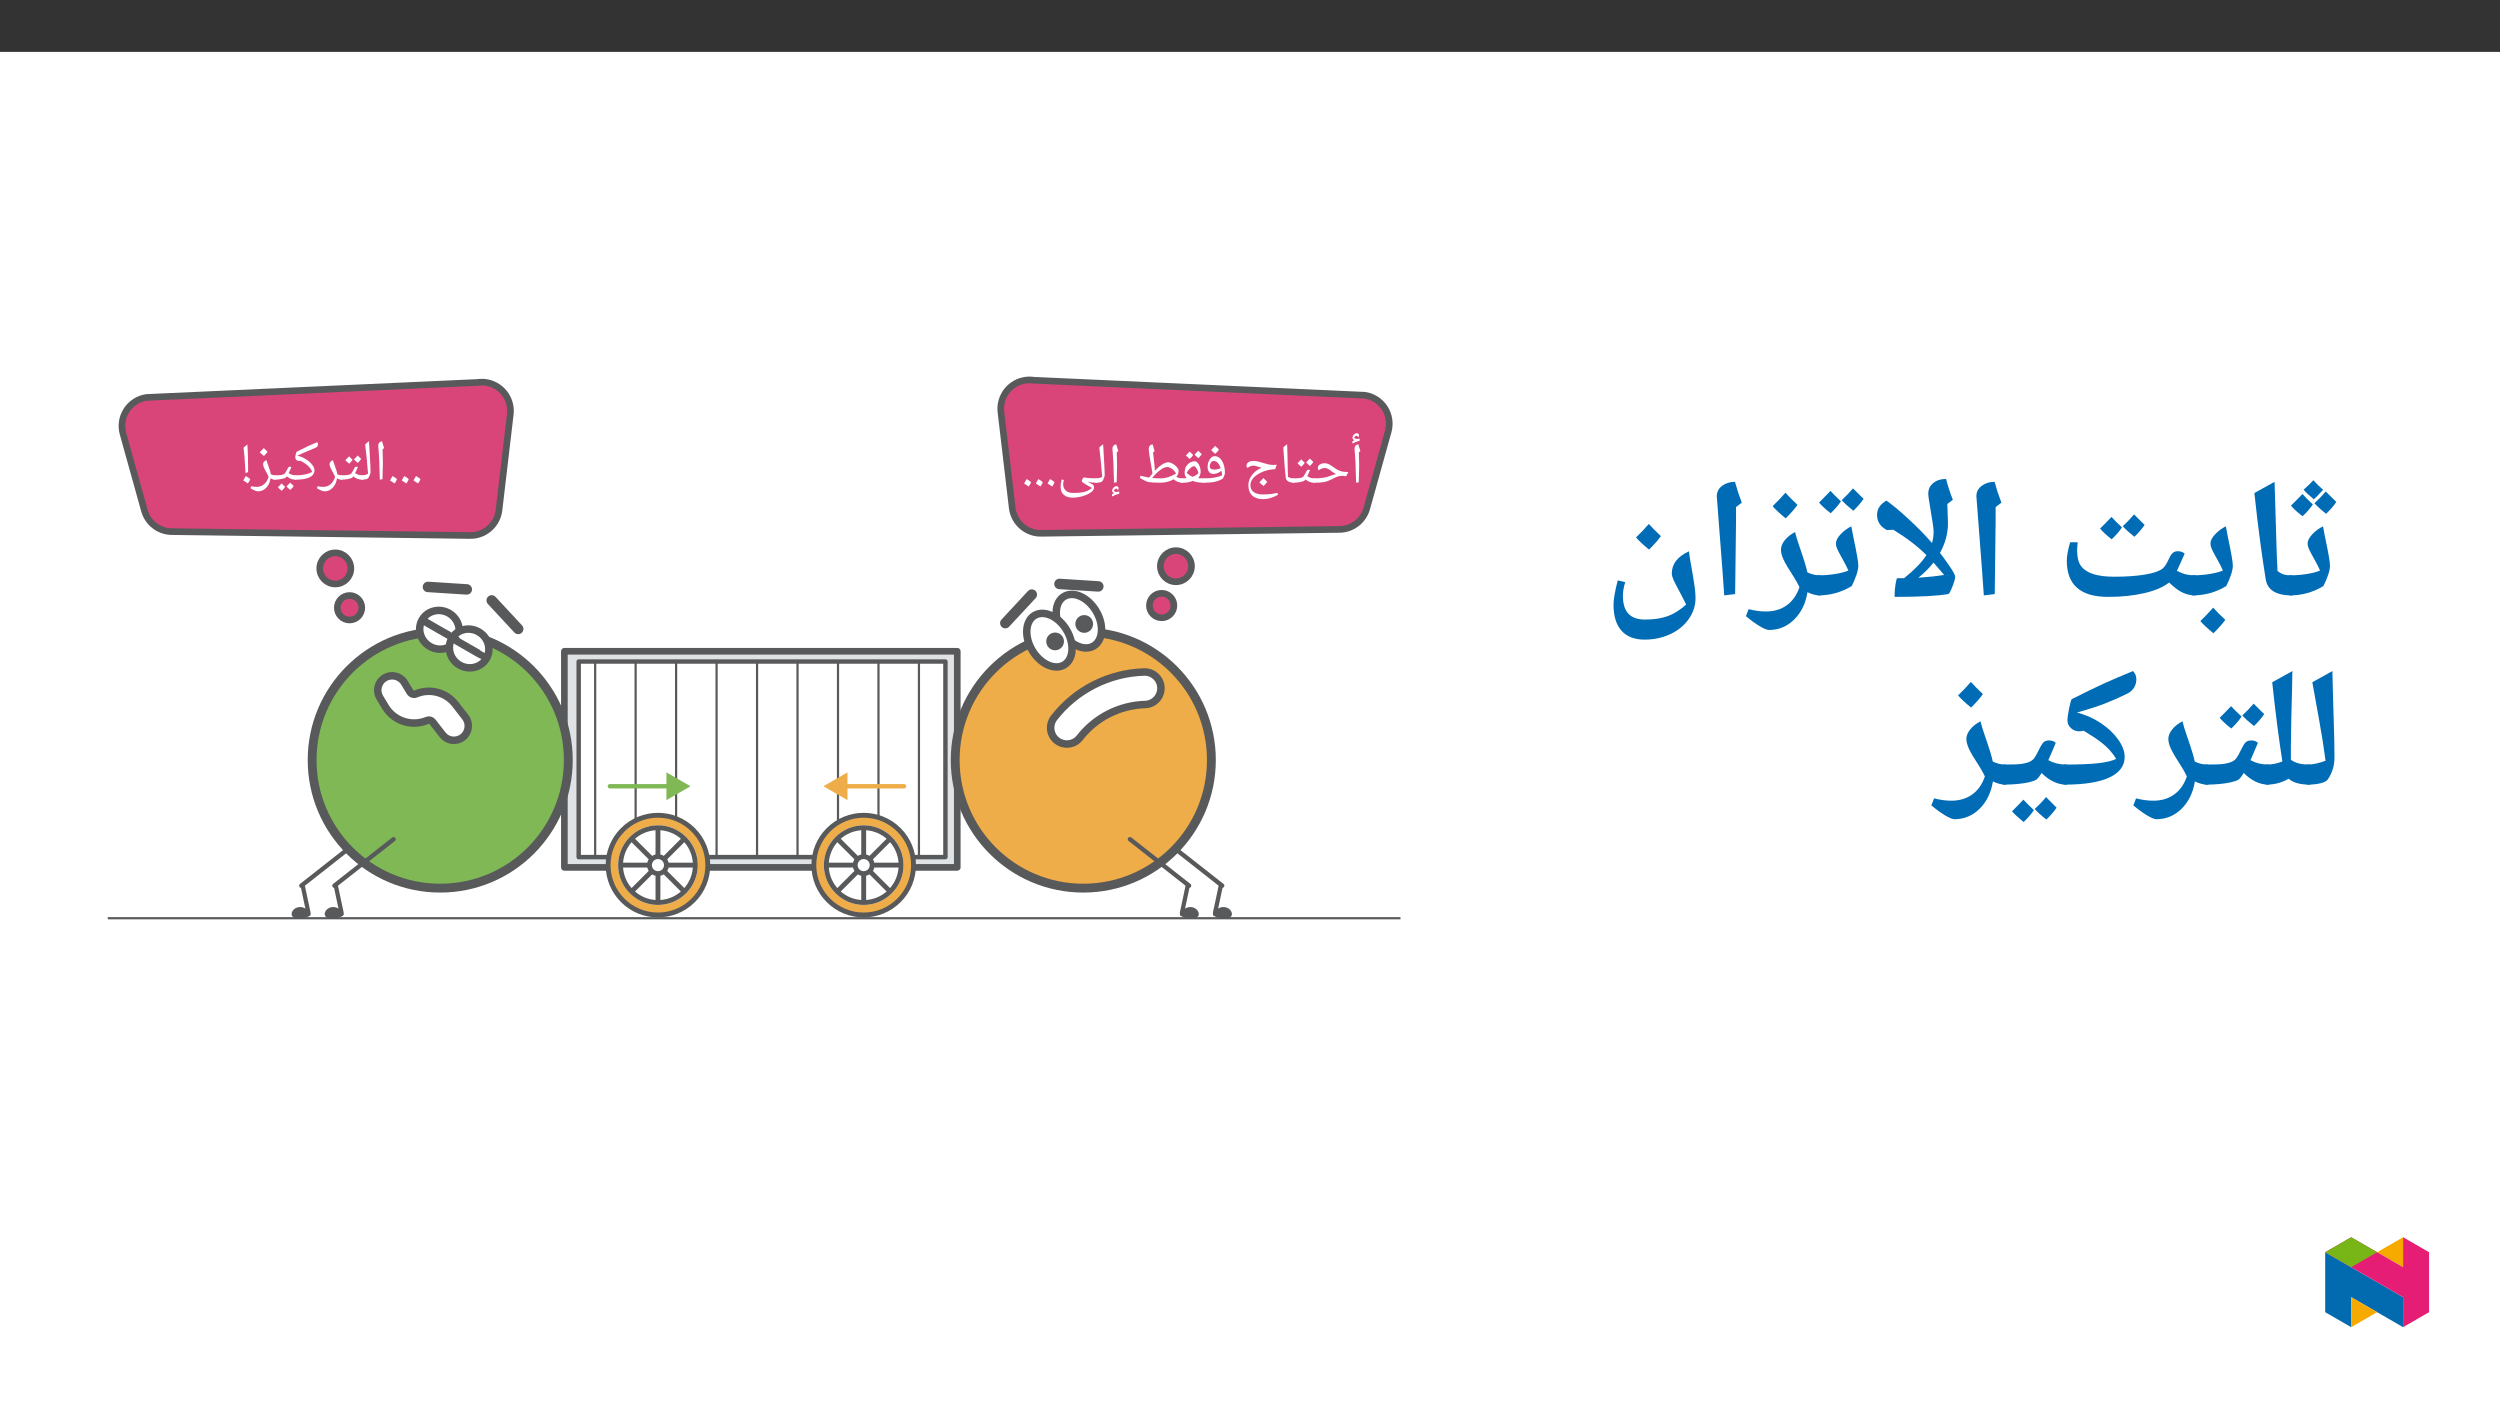 ﻿<?xml version="1.0" encoding="utf-8"?>
<svg xmlns="http://www.w3.org/2000/svg" xmlns:xlink="http://www.w3.org/1999/xlink" viewBox="0 0 960 540" version="1.1">
  <rect x="0" y="0" width="960" height="540" fill="#333333" stroke="none"/>
  <defs>
    <g>
      <symbol overflow="visible" id="glyph0-0">
        <path style="stroke:none;" d="M 1.094 0 L 1.094 -15.703 L 9.906 -15.703 L 9.906 0 Z M 2.156 -1.047 L 8.844 -1.047 L 8.844 -14.656 L 2.156 -14.656 Z M 2.156 -1.047 " />
      </symbol>
      <symbol overflow="visible" id="glyph0-1">
        <path style="stroke:none;" d="M 3.453 -7.328 L 3.453 -5.953 C 3.453 -4.535 3.406 -2.613 3.312 -0.188 L 2.297 0 C 2.203 -5.145 2.004 -9.414 1.703 -12.812 L 1.688 -13.078 C 1.688 -13.547 1.801 -13.914 2.031 -14.188 C 2.27 -14.469 2.641 -14.66 3.141 -14.766 C 3.16 -14.672 3.18 -14.582 3.203 -14.5 C 3.223 -14.426 3.461 -13.645 3.922 -12.156 L 3.328 -11.641 L 3.344 -11.531 C 3.414 -9.957 3.453 -8.555 3.453 -7.328 Z M 2.688 -15.828 Z M 2.891 1.141 Z M 2.844 -17.703 L 2.844 -17.797 C 2.844 -17.859 2.816 -17.922 2.766 -17.984 C 2.711 -18.047 2.645 -18.078 2.562 -18.078 C 2.332 -18.078 2.125 -17.992 1.938 -17.828 C 1.758 -17.66 1.625 -17.469 1.531 -17.25 C 1.758 -16.957 2.109 -16.812 2.578 -16.812 C 2.848 -16.812 3.211 -16.852 3.672 -16.938 L 3.625 -16.109 C 3.008 -15.953 2.504 -15.789 2.109 -15.625 C 1.723 -15.469 1.32 -15.273 0.906 -15.047 L 0.844 -15.891 L 1.719 -16.391 C 1.176 -16.484 0.906 -16.773 0.906 -17.266 C 0.906 -17.68 1.078 -18.07 1.422 -18.438 C 1.773 -18.812 2.145 -19 2.531 -19 C 3.102 -19 3.391 -18.727 3.391 -18.188 C 3.391 -17.988 3.344 -17.789 3.25 -17.594 Z M 2.469 -15.359 Z M 2.25 -19.531 Z M 2.25 -19.531 " />
      </symbol>
      <symbol overflow="visible" id="glyph0-2">
        <path style="stroke:none;" d="M 0 0 C -0.125 0 -0.188 -0.062 -0.188 -0.188 L -0.188 -1.5 C -0.188 -1.613 -0.125 -1.672 0 -1.672 C 2.156 -1.672 3.848 -1.859 5.078 -2.234 L 6.312 -2.656 C 7.133 -2.969 7.867 -3.18 8.516 -3.297 C 7.941 -3.586 7.379 -3.953 6.828 -4.391 C 6.234 -4.859 5.75 -5.18 5.375 -5.359 C 5.008 -5.547 4.633 -5.641 4.25 -5.641 C 3.539 -5.641 2.91 -5.461 2.359 -5.109 L 1.844 -4.781 C 1.625 -5 1.516 -5.285 1.516 -5.641 C 1.516 -6.191 1.754 -6.633 2.234 -6.969 C 2.723 -7.312 3.367 -7.484 4.172 -7.484 C 4.629 -7.484 5.098 -7.379 5.578 -7.172 C 6.055 -6.973 6.609 -6.645 7.234 -6.188 C 8.004 -5.625 8.656 -5.195 9.188 -4.906 C 9.727 -4.625 10.273 -4.422 10.828 -4.297 C 11.379 -4.18 12.18 -4.125 13.234 -4.125 L 12.391 -2.5 C 11.93 -2.562 11.52 -2.602 11.156 -2.625 L 10.641 -2.625 C 10.129 -2.625 9.641 -2.547 9.172 -2.391 C 8.711 -2.242 8 -1.922 7.031 -1.422 C 5.926 -0.848 4.93 -0.469 4.047 -0.281 C 3.172 -0.094 1.82 0 0 0 Z M 7.094 -8.547 Z M 7.031 0.641 Z M 7.031 1.141 Z M 7.031 1.141 " />
      </symbol>
      <symbol overflow="visible" id="glyph0-3">
        <path style="stroke:none;" d="M 5.875 -5 C 6.07 -5 6.25 -4.941 6.406 -4.828 C 6.145 -4.191 5.914 -3.66 5.719 -3.234 C 5.52 -2.805 5.395 -2.566 5.344 -2.516 C 5.844 -2.203 6.305 -1.984 6.734 -1.859 C 7.16 -1.734 7.625 -1.672 8.125 -1.672 C 8.238 -1.672 8.297 -1.613 8.297 -1.5 L 8.297 -0.188 C 8.297 -0.062 8.238 0 8.125 0 C 6.77 0 5.609 -0.426 4.641 -1.281 L 4.281 -0.812 C 4.133 -0.645 3.602 -0.469 2.688 -0.281 C 1.781 -0.094 0.883 0 0 0 C -0.125 0 -0.188 -0.062 -0.188 -0.188 L -0.188 -1.5 C -0.188 -1.613 -0.125 -1.672 0 -1.672 C 0.906 -1.672 1.676 -1.707 2.312 -1.781 C 2.945 -1.863 3.395 -2 3.656 -2.188 C 3.914 -2.375 4.301 -2.957 4.812 -3.938 L 5.203 -4.656 C 5.328 -4.883 5.551 -5 5.875 -5 Z M 4.766 -6.078 Z M 4.156 0.641 Z M 4.156 1.141 Z M 4.375 -7.641 C 4.102 -7.211 3.672 -6.711 3.078 -6.141 C 2.41 -6.66 1.922 -7.102 1.609 -7.469 C 1.992 -7.832 2.469 -8.328 3.031 -8.953 C 3.195 -8.773 3.645 -8.336 4.375 -7.641 Z M 7.688 -7.953 C 7.414 -7.516 6.977 -7.008 6.375 -6.438 C 5.75 -6.938 5.266 -7.391 4.922 -7.797 C 5.078 -7.941 5.551 -8.438 6.344 -9.281 C 6.508 -9.094 6.957 -8.648 7.688 -7.953 Z M 4.734 -5.922 Z M 4.625 -9.812 Z M 4.734 -6.141 Z M 4.734 -6.141 " />
      </symbol>
      <symbol overflow="visible" id="glyph0-4">
        <path style="stroke:none;" d="M 5.938 -1.5 L 5.938 -0.188 C 5.938 -0.062 5.879 0 5.766 0 C 4.891 0 4.164 -0.164 3.594 -0.5 C 3.031 -0.844 2.711 -1.312 2.641 -1.906 C 2.398 -3.789 2.148 -6.691 1.891 -10.609 L 1.672 -13.531 C 2.078 -13.945 2.57 -14.359 3.156 -14.766 C 3.258 -12.523 3.336 -9.363 3.391 -5.281 L 3.469 -2.25 C 4.156 -1.863 4.922 -1.672 5.766 -1.672 C 5.879 -1.672 5.938 -1.613 5.938 -1.5 Z M 2.5 -15.828 Z M 3.812 1.141 Z M 3.812 1.141 " />
      </symbol>
      <symbol overflow="visible" id="glyph0-5">
        <path style="stroke:none;" d="M 4.234 -6.547 C 3.535 -6.547 2.898 -6.363 2.328 -6 L 1.812 -5.688 C 1.727 -5.77 1.656 -5.891 1.594 -6.047 C 1.531 -6.203 1.5 -6.367 1.5 -6.547 C 1.5 -7.098 1.742 -7.539 2.234 -7.875 C 2.723 -8.207 3.363 -8.375 4.156 -8.375 C 4.789 -8.375 5.41 -8.289 6.016 -8.125 C 6.617 -7.969 7.227 -7.797 7.844 -7.609 C 8.469 -7.422 9.094 -7.242 9.719 -7.078 C 10.352 -6.922 11.008 -6.844 11.688 -6.844 L 12.031 -6.844 L 13.125 -6.891 L 12.5 -5.203 C 12.062 -5.141 11.648 -5.109 11.266 -5.109 C 10.348 -5.035 9.359 -4.812 8.297 -4.438 C 7.242 -4.062 6.316 -3.594 5.516 -3.031 C 4.711 -2.477 4.094 -1.859 3.656 -1.172 C 3.219 -0.492 3 0.203 3 0.922 C 3 2.086 3.41 2.973 4.234 3.578 C 5.055 4.191 6.305 4.5 7.984 4.5 C 9.797 4.5 11.586 4.297 13.359 3.891 L 13.609 4.625 C 12.535 5.219 11.535 5.645 10.609 5.906 C 9.68 6.176 8.785 6.312 7.922 6.312 C 6.109 6.312 4.703 5.848 3.703 4.922 C 2.711 4.004 2.219 2.672 2.219 0.922 C 2.219 0.004 2.441 -0.898 2.891 -1.797 C 3.336 -2.691 3.957 -3.484 4.75 -4.172 C 5.551 -4.859 6.406 -5.379 7.312 -5.734 C 7.219 -5.773 6.832 -5.898 6.156 -6.109 C 5.488 -6.328 5.039 -6.453 4.812 -6.484 C 4.582 -6.523 4.391 -6.547 4.234 -6.547 Z M 7.516 -9.453 Z M 1.375 5.766 Z M 8.172 0.062 Z M 7.609 7.391 Z M 9.453 -0.344 C 9.109 0.145 8.641 0.68 8.047 1.266 C 7.41 0.773 6.879 0.297 6.453 -0.172 C 7.117 -0.816 7.633 -1.352 8 -1.781 C 8.508 -1.227 8.992 -0.75 9.453 -0.344 Z M 7.984 -0.172 Z M 8 -2 Z M 8.047 1.484 Z M 8 -2.328 Z M 8 -2.328 " />
      </symbol>
      <symbol overflow="visible" id="glyph0-6">
        <path style="stroke:none;" d="M 7.062 -2.859 C 7 -3.461 6.898 -4.039 6.766 -4.594 C 6.328 -4.207 5.832 -3.906 5.281 -3.688 C 4.727 -3.477 4.18 -3.375 3.641 -3.375 C 2.992 -3.375 2.469 -3.613 2.062 -4.094 C 1.664 -4.582 1.469 -5.195 1.469 -5.938 C 1.469 -7.062 1.734 -8.051 2.266 -8.906 C 2.805 -9.77 3.445 -10.203 4.188 -10.203 C 4.945 -10.203 5.617 -9.93 6.203 -9.391 C 6.797 -8.848 7.266 -8.07 7.609 -7.062 C 7.953 -6.062 8.125 -4.984 8.125 -3.828 C 8.125 -3.328 7.863 -2.582 7.344 -1.594 C 6.457 -1.039 5.461 -0.633 4.359 -0.375 C 3.254 -0.125 1.805 0 0.016 0 C -0.117 0 -0.188 -0.066 -0.188 -0.203 L -0.188 -1.469 C -0.188 -1.602 -0.117 -1.672 0.016 -1.672 C 1.598 -1.672 2.938 -1.766 4.031 -1.953 C 5.133 -2.148 6.145 -2.453 7.062 -2.859 Z M 3.859 -8.344 C 3.41 -8.344 3.035 -8.141 2.734 -7.734 C 2.441 -7.328 2.297 -6.875 2.297 -6.375 C 2.297 -5.914 2.441 -5.578 2.734 -5.359 C 3.035 -5.141 3.516 -5.031 4.172 -5.031 C 4.891 -5.031 5.66 -5.219 6.484 -5.594 C 6.203 -6.477 5.836 -7.156 5.391 -7.625 C 4.941 -8.102 4.43 -8.344 3.859 -8.344 Z M 4.312 -11.281 Z M 4.984 0.641 Z M 4.984 1.141 Z M 5.828 -12.719 C 5.484 -12.219 5.016 -11.676 4.422 -11.094 C 3.766 -11.613 3.238 -12.094 2.844 -12.531 C 3.594 -13.281 4.102 -13.816 4.375 -14.141 C 4.844 -13.629 5.328 -13.156 5.828 -12.719 Z M 4.422 -10.891 Z M 4.375 -14.672 Z M 4.375 -14.672 " />
      </symbol>
      <symbol overflow="visible" id="glyph0-7">
        <path style="stroke:none;" d="M 1.906 -1.75 C 1.375 -2.383 1.109 -3.016 1.109 -3.641 C 1.109 -4.023 1.148 -4.461 1.234 -4.953 C 1.316 -5.453 1.406 -5.781 1.5 -5.938 C 1.875 -6.633 2.367 -7.191 2.984 -7.609 C 3.598 -8.023 4.258 -8.234 4.969 -8.234 C 5.352 -8.234 5.723 -8.047 6.078 -7.672 C 6.43 -7.305 6.719 -6.805 6.938 -6.172 C 7.156 -5.535 7.266 -4.906 7.266 -4.281 C 7.266 -3.344 6.953 -2.508 6.328 -1.781 C 6.797 -1.707 7.582 -1.672 8.688 -1.672 C 8.82 -1.672 8.891 -1.613 8.891 -1.5 L 8.891 -0.188 C 8.891 -0.062 8.82 0 8.688 0 C 6.883 0 5.414 -0.223 4.281 -0.672 L 4.172 -0.703 C 3.672 -0.453 3.086 -0.27 2.422 -0.156 C 1.754 -0.051 0.953 0 0.016 0 C -0.117 0 -0.188 -0.066 -0.188 -0.203 L -0.188 -1.469 C -0.188 -1.602 -0.117 -1.672 0.016 -1.672 C 0.828 -1.672 1.457 -1.695 1.906 -1.75 Z M 6.406 -3.609 C 6.375 -3.973 6.258 -4.375 6.062 -4.812 C 5.863 -5.25 5.633 -5.613 5.375 -5.906 C 5.125 -6.207 4.922 -6.359 4.766 -6.359 C 4.348 -6.359 3.859 -6.109 3.297 -5.609 C 2.734 -5.117 2.273 -4.531 1.922 -3.844 C 2.535 -3.133 3.289 -2.609 4.188 -2.266 C 5 -2.578 5.738 -3.023 6.406 -3.609 Z M 4.391 -9.297 Z M 4.266 0.641 Z M 4.266 1.141 Z M 4.375 -10.641 C 4.102 -10.211 3.672 -9.711 3.078 -9.141 C 2.41 -9.66 1.922 -10.102 1.609 -10.469 C 1.992 -10.832 2.469 -11.328 3.031 -11.953 C 3.195 -11.773 3.645 -11.336 4.375 -10.641 Z M 7.688 -10.953 C 7.414 -10.516 6.977 -10.008 6.375 -9.438 C 5.75 -9.938 5.266 -10.391 4.922 -10.797 C 5.078 -10.941 5.551 -11.438 6.344 -12.281 C 6.508 -12.094 6.957 -11.648 7.688 -10.953 Z M 4.734 -8.922 Z M 4.625 -12.812 Z M 4.734 -9.141 Z M 4.734 -9.141 " />
      </symbol>
      <symbol overflow="visible" id="glyph0-8">
        <path style="stroke:none;" d="M 17.234 0 C 16.617 0 16 -0.125 15.375 -0.375 C 14.758 -0.633 14.266 -0.957 13.891 -1.344 C 13.234 -0.926 12.445 -0.598 11.531 -0.359 C 10.613 -0.117 9.676 0 8.719 0 C 7.82 0 6.941 -0.023 6.078 -0.078 C 5.223 -0.129 4.602 -0.191 4.219 -0.266 C 3.844 -0.336 3.305 -0.551 2.609 -0.906 C 1.922 -1.258 1.363 -1.594 0.938 -1.906 L 1.156 -2.672 L 3.734 -2.109 L 4.484 -1.984 C 4.922 -2.535 5.348 -3.062 5.766 -3.562 L 5.125 -7.344 C 4.945 -8.25 4.77 -9.297 4.594 -10.484 C 4.426 -11.672 4.344 -12.504 4.344 -12.984 C 4.344 -13.484 4.453 -13.875 4.672 -14.156 C 4.891 -14.445 5.266 -14.648 5.797 -14.766 C 5.973 -14.055 6.164 -13.41 6.375 -12.828 L 6.578 -12.156 L 6 -11.641 L 6 -11.547 C 6.258 -9.035 6.41 -7.629 6.453 -7.328 C 6.578 -6.422 6.645 -5.5 6.656 -4.562 C 8.719 -6.758 10.469 -7.859 11.906 -7.859 C 12.32 -7.859 12.832 -7.688 13.438 -7.344 C 14.051 -7.008 14.598 -6.578 15.078 -6.047 C 15.555 -5.516 15.797 -5.051 15.797 -4.656 C 15.797 -3.738 15.508 -2.938 14.938 -2.25 L 14.953 -2.25 C 15.617 -1.863 16.379 -1.672 17.234 -1.672 C 17.367 -1.672 17.438 -1.613 17.438 -1.5 L 17.438 -0.188 C 17.438 -0.062 17.367 0 17.234 0 Z M 8.938 -1.672 C 10.852 -1.672 12.812 -2.301 14.812 -3.562 C 14.363 -4.332 13.828 -4.93 13.203 -5.359 C 12.586 -5.797 11.973 -6.016 11.359 -6.016 C 10.641 -6.016 9.773 -5.645 8.766 -4.906 C 7.754 -4.176 6.707 -3.148 5.625 -1.828 C 6.719 -1.723 7.82 -1.672 8.938 -1.672 Z M 11.672 -9.578 Z M 9.906 0.641 Z M 9.906 1.359 Z M 9.906 1.359 " />
      </symbol>
      <symbol overflow="visible" id="glyph0-9">
        <path style="stroke:none;" d="M 3.453 -7.328 L 3.453 -5.953 C 3.453 -4.535 3.406 -2.613 3.312 -0.188 L 2.297 0 C 2.203 -5.145 2.004 -9.414 1.703 -12.812 L 1.688 -13.078 C 1.688 -13.547 1.801 -13.914 2.031 -14.188 C 2.27 -14.469 2.641 -14.66 3.141 -14.766 C 3.16 -14.672 3.18 -14.582 3.203 -14.5 C 3.223 -14.426 3.461 -13.645 3.922 -12.156 L 3.328 -11.641 L 3.344 -11.531 C 3.414 -9.957 3.453 -8.555 3.453 -7.328 Z M 2.688 -15.828 Z M 2.891 1.141 Z M 3.5 2.625 L 3.516 2.531 C 3.516 2.469 3.488 2.406 3.438 2.344 C 3.383 2.289 3.316 2.266 3.234 2.266 C 3.004 2.266 2.797 2.344 2.609 2.5 C 2.422 2.656 2.285 2.848 2.203 3.078 C 2.422 3.367 2.754 3.516 3.203 3.516 C 3.523 3.516 3.898 3.469 4.328 3.375 L 4.281 4.219 C 3.645 4.383 3.156 4.535 2.812 4.672 C 2.469 4.816 2.051 5.02 1.562 5.281 L 1.516 4.422 L 2.375 3.938 C 1.844 3.82 1.578 3.531 1.578 3.062 C 1.578 2.633 1.754 2.238 2.109 1.875 C 2.461 1.508 2.828 1.328 3.203 1.328 C 3.766 1.328 4.047 1.598 4.047 2.141 C 4.047 2.336 4 2.535 3.906 2.734 Z M 2.859 1.016 Z M 3.234 4.969 Z M 3.234 4.969 " />
      </symbol>
      <symbol overflow="visible" id="glyph0-10">
        <path style="stroke:none;" d="M -0.016 0 C -0.148 0 -0.219 -0.062 -0.219 -0.188 L -0.219 -1.5 C -0.219 -1.613 -0.148 -1.672 -0.016 -1.672 C 0.867 -1.672 1.68 -1.863 2.422 -2.25 C 2.117 -6.145 1.75 -9.906 1.312 -13.531 C 1.727 -13.969 2.219 -14.379 2.781 -14.766 C 2.852 -13.18 2.973 -11.109 3.141 -8.547 C 3.273 -6.391 3.352 -4.531 3.375 -2.969 C 3.375 -2.719 3.301 -2.383 3.156 -1.969 C 3.008 -1.562 2.82 -1.16 2.594 -0.766 C 2.332 -0.254 1.461 0 -0.016 0 Z M 1.734 -15.828 Z M 2.641 0.641 Z M 2.641 1.141 Z M 2.641 1.141 " />
      </symbol>
      <symbol overflow="visible" id="glyph0-11">
        <path style="stroke:none;" d="M 14.328 1.984 C 14.328 2.547 13.922 3.117 13.109 3.703 C 12.305 4.297 11.258 4.781 9.969 5.156 C 8.676 5.539 7.43 5.734 6.234 5.734 C 4.723 5.734 3.555 5.375 2.734 4.656 C 1.91 3.938 1.5 2.914 1.5 1.594 C 1.5 1.176 1.523 0.781 1.578 0.406 C 1.629 0.031 1.742 -0.52 1.922 -1.25 L 2.734 -1.047 C 2.566 -0.41 2.484 0.109 2.484 0.516 C 2.484 1.586 2.82 2.422 3.5 3.016 C 4.176 3.617 5.102 3.922 6.281 3.922 C 7.719 3.922 8.832 3.859 9.625 3.734 C 10.426 3.609 11.145 3.406 11.781 3.125 C 12.426 2.844 13.016 2.461 13.547 1.984 L 13.109 1.734 C 10.797 0.516 9.641 -0.25 9.641 -0.562 C 9.641 -0.738 9.688 -0.941 9.781 -1.172 C 9.883 -1.41 10 -1.613 10.125 -1.781 C 10.258 -1.957 10.359 -2.047 10.422 -2.047 C 10.941 -1.93 11.641 -1.836 12.516 -1.766 C 13.391 -1.703 14.301 -1.672 15.25 -1.672 C 15.406 -1.672 15.484 -1.586 15.484 -1.422 L 15.484 -0.219 C 15.484 -0.07 15.406 0 15.25 0 C 14.738 0 14.164 -0.031 13.531 -0.094 C 12.895 -0.164 12.332 -0.266 11.844 -0.391 L 13.812 0.672 C 14.031 0.805 14.172 0.984 14.234 1.203 C 14.297 1.43 14.328 1.691 14.328 1.984 Z M 7.375 -3.438 Z M 1.047 5.547 Z M 6.234 6.812 Z M 6.234 6.812 " />
      </symbol>
      <symbol overflow="visible" id="glyph0-12">
        <path style="stroke:none;" d="M 1.016 0.297 C 1.172 0.004 1.32 -0.281 1.469 -0.562 C 1.625 -0.852 1.797 -1.133 1.984 -1.406 C 3.098 -0.758 3.656 -0.328 3.656 -0.109 C 3.656 0.055 3.359 0.578 2.766 1.453 C 2.047 0.953 1.461 0.566 1.016 0.297 Z M 1.016 0.297 " />
      </symbol>
      <symbol overflow="visible" id="glyph0-13">
        <path style="stroke:none;" d="M 3.453 -7.328 L 3.453 -5.953 C 3.453 -4.535 3.406 -2.613 3.312 -0.188 L 2.297 0 C 2.203 -5.145 2.004 -9.414 1.703 -12.812 L 1.688 -13.078 C 1.688 -13.547 1.801 -13.914 2.031 -14.188 C 2.27 -14.469 2.641 -14.66 3.141 -14.766 C 3.16 -14.672 3.18 -14.582 3.203 -14.5 C 3.223 -14.426 3.461 -13.645 3.922 -12.156 L 3.328 -11.641 L 3.344 -11.531 C 3.414 -9.957 3.453 -8.555 3.453 -7.328 Z M 2.688 -15.828 Z M 2.891 1.141 Z M 2.891 1.141 " />
      </symbol>
      <symbol overflow="visible" id="glyph0-14">
        <path style="stroke:none;" d="M 8.781 0 C 8.094 0 7.492 -0.176 6.984 -0.531 C 6.734 1 6.164 2.219 5.281 3.125 C 4.395 4.031 3.344 4.484 2.125 4.484 C 1.77 4.484 1.289 4.344 0.688 4.062 C 0.082 3.789 -0.395 3.52 -0.75 3.25 L -0.453 2.531 C 0.348 2.688 1.039 2.766 1.625 2.766 C 2.727 2.766 3.672 2.438 4.453 1.781 C 5.234 1.133 5.828 0.18 6.234 -1.078 C 6.047 -1.547 5.828 -2.004 5.578 -2.453 C 5.055 -3.348 4.68 -4.066 4.453 -4.609 C 4.223 -5.148 4.109 -5.602 4.109 -5.969 C 4.109 -6.332 4.219 -6.629 4.438 -6.859 C 4.664 -7.086 4.977 -7.301 5.375 -7.5 C 5.488 -7.094 5.641 -6.648 5.828 -6.172 C 6.285 -4.941 6.594 -4.051 6.75 -3.5 C 6.914 -2.945 7.02 -2.484 7.062 -2.109 C 7.551 -1.816 8.125 -1.672 8.781 -1.672 C 8.895 -1.672 8.953 -1.613 8.953 -1.5 L 8.953 -0.188 C 8.953 -0.062 8.895 0 8.781 0 Z M 4.312 -8.578 Z M 2.219 5.562 Z M 2.219 5.562 " />
      </symbol>
      <symbol overflow="visible" id="glyph0-15">
        <path style="stroke:none;" d="M 0 0 C -0.125 0 -0.188 -0.062 -0.188 -0.188 L -0.188 -1.5 C -0.188 -1.613 -0.125 -1.672 0 -1.672 C 1.008 -1.672 1.895 -1.723 2.656 -1.828 C 3.426 -1.93 4.098 -2.066 4.672 -2.234 C 5.254 -2.398 5.859 -2.645 6.484 -2.969 C 6.223 -3.781 5.719 -4.539 4.969 -5.25 C 4.227 -5.969 3.203 -6.645 1.891 -7.281 C 1.723 -7.227 1.539 -7.203 1.344 -7.203 C 0.957 -7.203 0.633 -7.336 0.375 -7.609 C 0.125 -7.879 0 -8.223 0 -8.641 C 0 -8.961 0.078 -9.379 0.234 -9.891 C 0.391 -10.41 0.504 -10.695 0.578 -10.75 C 2.535 -11.75 4.035 -12.488 5.078 -12.969 C 6.117 -13.445 7.227 -13.922 8.406 -14.391 C 8.625 -14.203 8.734 -13.926 8.734 -13.562 L 8.719 -13.359 C 8.645 -12.848 8.336 -12.484 7.797 -12.266 C 4.797 -11.016 2.469 -10.004 0.812 -9.234 C 1.926 -8.961 2.992 -8.516 4.016 -7.891 C 5.035 -7.273 5.848 -6.578 6.453 -5.797 C 7.066 -5.016 7.375 -4.285 7.375 -3.609 C 7.375 -2.43 6.758 -1.535 5.531 -0.922 C 4.312 -0.305 2.469 0 0 0 Z M 1.078 -12.672 Z M 4.312 0.641 Z M 4.312 1.141 Z M 4.312 1.141 " />
      </symbol>
      <symbol overflow="visible" id="glyph0-16">
        <path style="stroke:none;" d="M 5.875 -5 C 6.07 -5 6.25 -4.941 6.406 -4.828 C 6.145 -4.191 5.914 -3.66 5.719 -3.234 C 5.52 -2.805 5.395 -2.566 5.344 -2.516 C 5.844 -2.203 6.305 -1.984 6.734 -1.859 C 7.16 -1.734 7.625 -1.672 8.125 -1.672 C 8.238 -1.672 8.297 -1.613 8.297 -1.5 L 8.297 -0.188 C 8.297 -0.062 8.238 0 8.125 0 C 6.77 0 5.609 -0.426 4.641 -1.281 L 4.281 -0.812 C 4.133 -0.645 3.602 -0.469 2.688 -0.281 C 1.781 -0.094 0.883 0 0 0 C -0.125 0 -0.188 -0.062 -0.188 -0.188 L -0.188 -1.5 C -0.188 -1.613 -0.125 -1.672 0 -1.672 C 0.906 -1.672 1.676 -1.707 2.312 -1.781 C 2.945 -1.863 3.395 -2 3.656 -2.188 C 3.914 -2.375 4.301 -2.957 4.812 -3.938 L 5.203 -4.656 C 5.328 -4.883 5.551 -5 5.875 -5 Z M 4.766 -6.078 Z M 4.156 0.641 Z M 4.156 1.141 Z M 4 2.766 C 3.727 3.18 3.297 3.68 2.703 4.266 C 2.035 3.734 1.547 3.285 1.234 2.922 C 1.617 2.566 2.094 2.07 2.656 1.438 C 2.781 1.57 3.227 2.016 4 2.766 Z M 7.312 2.453 C 7.051 2.867 6.613 3.363 6 3.938 C 5.352 3.438 4.867 2.988 4.547 2.594 C 4.867 2.301 5.344 1.812 5.969 1.125 C 6.094 1.258 6.539 1.703 7.312 2.453 Z M 4.281 2.828 Z M 4.25 1.125 Z M 4.312 4.484 Z M 4.312 4.484 " />
      </symbol>
      <symbol overflow="visible" id="glyph0-17">
        <path style="stroke:none;" d="M 8.781 0 C 8.094 0 7.492 -0.176 6.984 -0.531 C 6.734 1 6.164 2.219 5.281 3.125 C 4.395 4.031 3.344 4.484 2.125 4.484 C 1.77 4.484 1.289 4.344 0.688 4.062 C 0.082 3.789 -0.395 3.52 -0.75 3.25 L -0.453 2.531 C 0.348 2.688 1.039 2.766 1.625 2.766 C 2.727 2.766 3.672 2.438 4.453 1.781 C 5.234 1.133 5.828 0.18 6.234 -1.078 C 6.047 -1.547 5.828 -2.004 5.578 -2.453 C 5.055 -3.348 4.68 -4.066 4.453 -4.609 C 4.223 -5.148 4.109 -5.602 4.109 -5.969 C 4.109 -6.332 4.219 -6.629 4.438 -6.859 C 4.664 -7.086 4.977 -7.301 5.375 -7.5 C 5.488 -7.094 5.641 -6.648 5.828 -6.172 C 6.285 -4.941 6.594 -4.051 6.75 -3.5 C 6.914 -2.945 7.02 -2.484 7.062 -2.109 C 7.551 -1.816 8.125 -1.672 8.781 -1.672 C 8.895 -1.672 8.953 -1.613 8.953 -1.5 L 8.953 -0.188 C 8.953 -0.062 8.895 0 8.781 0 Z M 4.312 -8.578 Z M 2.219 5.562 Z M 5.828 -10.719 C 5.484 -10.219 5.016 -9.676 4.422 -9.094 C 3.766 -9.613 3.238 -10.094 2.844 -10.531 C 3.594 -11.281 4.102 -11.816 4.375 -12.141 C 4.844 -11.629 5.328 -11.156 5.828 -10.719 Z M 4.422 -8.891 Z M 4.375 -12.672 Z M 4.375 -12.672 " />
      </symbol>
      <symbol overflow="visible" id="glyph0-18">
        <path style="stroke:none;" d="M 1.016 0.297 C 1.18 0.004 1.336 -0.281 1.484 -0.562 C 1.629 -0.852 1.797 -1.133 1.984 -1.406 C 2.586 -1.062 3.016 -0.781 3.266 -0.562 C 3.523 -0.344 3.656 -0.195 3.656 -0.125 C 3.656 0.039 3.359 0.566 2.766 1.453 L 2.25 1.094 C 1.977 0.906 1.566 0.641 1.016 0.297 Z M 1.875 -2.5 C 1.719 -5.469 1.586 -7.562 1.484 -8.781 C 1.379 -10 1.258 -11.164 1.125 -12.281 C 1.508 -12.664 2.004 -13.078 2.609 -13.516 C 2.723 -11.441 2.789 -9.859 2.812 -8.766 C 2.844 -7.68 2.859 -6.332 2.859 -4.719 L 2.859 -2.953 Z M 1.875 -2.5 " />
      </symbol>
      <symbol overflow="visible" id="glyph1-0">
        <path style="stroke:none;" d="M 6.125 -46.406 L 32.812 -46.406 L 32.812 0 L 6.125 0 Z M 9.422 -3.297 L 29.516 -3.297 L 29.516 -43.094 L 9.422 -43.094 Z M 9.422 -3.297 " />
      </symbol>
      <symbol overflow="visible" id="glyph1-1">
        <path style="stroke:none;" d="M 0 -0.578 C -0.363 -0.578 -0.547 -0.754 -0.547 -1.109 L -0.547 -7.75 C -0.547 -8.102 -0.363 -8.281 0 -8.281 C 2.156 -8.281 4.32 -8.453 6.5 -8.797 C 8.688 -9.148 10.379 -9.594 11.578 -10.125 C 11.016 -11.395 10.445 -12.539 9.875 -13.562 C 9.301 -14.594 8.785 -15.523 8.328 -16.359 C 7.879 -17.191 7.508 -17.945 7.219 -18.625 C 6.938 -19.301 6.797 -19.926 6.797 -20.5 C 6.797 -21.562 7.379 -22.727 8.547 -24 C 9.723 -25.27 11.109 -26.305 12.703 -27.109 L 13.516 -22.859 C 14.766 -17.035 15.391 -13.414 15.391 -12 C 15.391 -11 15.141 -9.781 14.641 -8.344 C 14.148 -6.906 13.555 -5.508 12.859 -4.156 C 8.922 -1.77 4.633 -0.578 0 -0.578 Z M 9.016 -31.859 Z M 8.25 3.75 Z M 8.828 -35.484 C 7.555 -33.723 6.234 -32.223 4.859 -30.984 C 2.973 -32.398 1.488 -33.754 0.406 -35.047 L 2.734 -37.359 L 4.828 -39.516 C 5.586 -38.609 6.922 -37.266 8.828 -35.484 Z M 17.828 -36.469 C 16.711 -34.844 15.406 -33.32 13.906 -31.906 C 12.102 -33.32 10.609 -34.676 9.422 -35.969 C 10.734 -37.145 12.18 -38.645 13.766 -40.469 C 14.297 -39.895 15.648 -38.562 17.828 -36.469 Z M 12.75 -41.141 C 10.938 -39.148 9.754 -37.93 9.203 -37.484 C 7.398 -38.941 6.086 -40.172 5.266 -41.172 C 7.047 -42.773 8.297 -43.988 9.016 -44.812 C 9.961 -43.695 11.207 -42.473 12.75 -41.141 Z M 9.016 -46.406 Z M 9.297 -31.578 Z M 9.297 -31.578 " />
      </symbol>
      <symbol overflow="visible" id="glyph1-2">
        <path style="stroke:none;" d="M 19.844 -1.109 C 19.844 -0.754 19.66 -0.578 19.297 -0.578 C 13.305 -0.578 9.977 -2.633 9.312 -6.75 C 8.645 -10.863 7.957 -15.516 7.25 -20.703 C 6.539 -25.898 5.773 -32.297 4.953 -39.891 L 12.703 -44.188 L 13.609 -14.406 L 13.609 -15.047 L 13.844 -9.938 C 14.625 -9.301 15.445 -8.859 16.312 -8.609 C 17.176 -8.367 18.211 -8.25 19.422 -8.25 C 19.703 -8.25 19.844 -8.082 19.844 -7.75 Z M 8.312 -47.359 Z M 11.266 3.75 Z M 11.266 3.75 " />
      </symbol>
      <symbol overflow="visible" id="glyph1-3">
        <path style="stroke:none;" d="M 0 -0.578 C -0.363 -0.578 -0.547 -0.754 -0.547 -1.109 L -0.547 -7.75 C -0.547 -8.102 -0.363 -8.281 0 -8.281 C 2.156 -8.281 4.32 -8.453 6.5 -8.797 C 8.688 -9.148 10.379 -9.594 11.578 -10.125 C 11.016 -11.395 10.445 -12.539 9.875 -13.562 C 9.301 -14.594 8.785 -15.523 8.328 -16.359 C 7.879 -17.191 7.508 -17.945 7.219 -18.625 C 6.938 -19.301 6.797 -19.926 6.797 -20.5 C 6.797 -21.562 7.379 -22.727 8.547 -24 C 9.723 -25.27 11.109 -26.305 12.703 -27.109 L 13.516 -22.859 C 14.766 -17.035 15.391 -13.414 15.391 -12 C 15.391 -11 15.141 -9.781 14.641 -8.344 C 14.148 -6.906 13.555 -5.508 12.859 -4.156 C 8.922 -1.77 4.633 -0.578 0 -0.578 Z M 9.016 -31.859 Z M 8.25 3.75 Z M 12.5 8.797 C 11.508 10.234 9.988 11.957 7.938 13.969 C 5.645 12.082 3.973 10.523 2.922 9.297 C 4.629 7.629 6.27 5.906 7.844 4.125 C 8.914 5.375 10.469 6.93 12.5 8.797 Z M 7.844 2.547 Z M 7.938 14.594 Z M 7.844 3.484 Z M 7.938 9.047 Z M 7.938 9.047 " />
      </symbol>
      <symbol overflow="visible" id="glyph1-4">
        <path style="stroke:none;" d="M 20.406 0 C 9.82 0 4.531 -4.625 4.531 -13.875 C 4.531 -15.645 4.957 -18.016 5.812 -20.984 L 8.734 -20.984 C 8.691 -20.785 8.641 -20.305 8.578 -19.547 C 8.523 -18.785 8.5 -18.195 8.5 -17.781 C 8.5 -15.238 8.984 -13.285 9.953 -11.922 C 10.93 -10.555 12.469 -9.52 14.562 -8.812 C 16.656 -8.102 19.395 -7.75 22.781 -7.75 C 27.352 -7.75 31.289 -8.023 34.594 -8.578 C 37.895 -9.141 40.141 -9.91 41.328 -10.891 C 41.742 -11.242 42.113 -11.664 42.438 -12.156 C 42.77 -12.645 43.191 -13.438 43.703 -14.531 C 44.316 -15.844 44.875 -16.672 45.375 -17.016 C 45.883 -17.367 46.477 -17.547 47.156 -17.547 C 48.219 -17.547 49.098 -17.238 49.797 -16.625 L 48.406 -13.484 L 46.812 -10 L 48.656 -9.172 C 50.113 -8.578 51.816 -8.281 53.766 -8.281 C 54.117 -8.281 54.297 -8.102 54.297 -7.75 L 54.297 -1.109 C 54.297 -0.754 54.117 -0.578 53.766 -0.578 C 52.086 -0.578 50.469 -0.953 48.906 -1.703 C 47.344 -2.453 45.648 -3.734 43.828 -5.547 C 41.629 -3.773 38.441 -2.406 34.266 -1.438 C 30.086 -0.477 25.469 0 20.406 0 Z M 26.281 -22.562 Z M 29.734 3.75 Z M 25.734 -26.688 C 24.648 -25.102 23.328 -23.582 21.766 -22.125 C 19.898 -23.582 18.414 -24.945 17.312 -26.219 L 19.641 -28.562 L 21.703 -30.719 C 22.504 -29.789 23.848 -28.445 25.734 -26.688 Z M 34.422 -27.641 C 33.297 -26.016 31.984 -24.492 30.484 -23.078 C 28.691 -24.492 27.203 -25.848 26.016 -27.141 C 27.598 -28.598 29.047 -30.109 30.359 -31.672 C 31.141 -30.848 32.492 -29.504 34.422 -27.641 Z M 25.922 -33.266 Z M 25.891 -22.125 Z M 25.891 -22.125 " />
      </symbol>
      <symbol overflow="visible" id="glyph1-5">
        <path style="stroke:none;" d="M 12.375 -29.047 L 12.031 -1.109 L 7.844 -0.578 L 7.109 -10.891 L 4.984 -38.656 C 4.984 -40.281 5.66 -41.609 7.016 -42.641 C 8.367 -43.672 10.02 -44.188 11.969 -44.188 C 12.707 -41.445 13.582 -38.781 14.594 -36.188 L 12.375 -34.5 Z M 9.203 -47.359 Z M 9.812 3.75 Z M 9.812 3.75 " />
      </symbol>
      <symbol overflow="visible" id="glyph1-6">
        <path style="stroke:none;" d="M 9.109 0 C 9.004 0 8.953 -0.18 8.953 -0.547 C 8.953 -1.898 9.07 -3.344 9.312 -4.875 C 9.562 -6.406 9.781 -7.172 9.969 -7.172 L 12.594 -7.172 C 16.656 -10.453 19.516 -13.414 21.172 -16.062 C 17.805 -19.426 13.562 -22.672 8.438 -25.797 L 6.062 -25.641 C 3.5 -26.93 2.219 -28.879 2.219 -31.484 C 2.219 -33.785 3.414 -35.613 5.812 -36.969 C 8.113 -35.383 10.969 -33.008 14.375 -29.844 C 17.781 -26.688 20.594 -23.828 22.812 -21.266 L 23.328 -20.719 C 23.734 -22.113 23.938 -23.586 23.938 -25.141 C 23.938 -26.211 23.477 -29.383 22.562 -34.656 C 22.102 -37.301 21.875 -38.922 21.875 -39.516 C 21.875 -41.273 22.516 -42.676 23.797 -43.719 C 25.086 -44.77 26.727 -45.297 28.719 -45.297 C 29.414 -42.547 30.285 -39.879 31.328 -37.297 L 29.203 -35.672 L 29.453 -28.344 C 29.453 -24.426 28.426 -20.609 26.375 -16.891 C 26.707 -16.547 27.766 -15.102 29.547 -12.562 C 31.328 -10.031 32.219 -8.426 32.219 -7.75 C 32.219 -6.988 31.859 -5.707 31.141 -3.906 C 30.422 -2.102 29.91 -1.172 29.609 -1.109 C 25.441 -0.367 18.609 0 9.109 0 Z M 18.094 -7.391 L 18.438 -7.391 C 22.008 -7.629 25.188 -7.977 27.969 -8.438 L 23.906 -13.172 C 22.188 -11.016 20.25 -9.086 18.094 -7.391 Z M 24.375 -48.469 Z M 4.156 -40.156 Z M 27.234 3.75 Z M 12.5 3.75 Z M 12.5 3.75 " />
      </symbol>
      <symbol overflow="visible" id="glyph1-7">
        <path style="stroke:none;" d="M 8.734 -36.688 C 7.648 -35.102 6.328 -33.582 4.766 -32.125 C 2.898 -33.582 1.414 -34.945 0.312 -36.219 L 2.641 -38.562 L 4.703 -40.719 C 5.504 -39.789 6.848 -38.445 8.734 -36.688 Z M 17.422 -37.641 C 16.297 -36.016 14.984 -34.492 13.484 -33.078 C 11.691 -34.492 10.203 -35.848 9.016 -37.141 C 10.598 -38.598 12.047 -40.109 13.359 -41.672 C 14.141 -40.848 15.492 -39.504 17.422 -37.641 Z M 8.922 -43.266 Z M 8.891 -32.125 Z M 0 -0.578 C -0.363 -0.578 -0.547 -0.754 -0.547 -1.109 L -0.547 -7.75 C -0.547 -8.102 -0.363 -8.281 0 -8.281 C 2.156 -8.281 4.32 -8.453 6.5 -8.797 C 8.688 -9.148 10.379 -9.594 11.578 -10.125 C 11.016 -11.395 10.445 -12.539 9.875 -13.562 C 9.301 -14.594 8.785 -15.523 8.328 -16.359 C 7.879 -17.191 7.508 -17.945 7.219 -18.625 C 6.938 -19.301 6.797 -19.926 6.797 -20.5 C 6.797 -21.562 7.379 -22.727 8.547 -24 C 9.723 -25.27 11.109 -26.305 12.703 -27.109 L 13.516 -22.859 C 14.766 -17.035 15.391 -13.414 15.391 -12 C 15.391 -11 15.141 -9.781 14.641 -8.344 C 14.148 -6.906 13.555 -5.508 12.859 -4.156 C 8.922 -1.77 4.633 -0.578 0 -0.578 Z M 9.016 -31.859 Z M 8.25 3.75 Z M 8.25 3.75 " />
      </symbol>
      <symbol overflow="visible" id="glyph1-8">
        <path style="stroke:none;" d="M 26.781 -1.109 C 26.781 -0.754 26.602 -0.578 26.25 -0.578 C 24.688 -0.578 23.078 -0.988 21.422 -1.812 C 20.723 2.508 19.02 6.008 16.312 8.688 C 13.602 11.363 10.379 12.703 6.641 12.703 C 5.891 12.703 4.695 12.211 3.062 11.234 C 1.426 10.266 -0.332 8.984 -2.219 7.391 L -1.172 4.703 C 1.148 5.297 3.348 5.594 5.422 5.594 C 8.617 5.594 11.316 4.785 13.516 3.172 C 15.723 1.566 17.332 -0.738 18.344 -3.75 C 17.688 -5.102 16.945 -6.426 16.125 -7.719 C 14.176 -10.695 12.875 -12.906 12.219 -14.344 C 11.562 -15.781 11.234 -17.031 11.234 -18.094 C 11.234 -19.344 11.734 -20.582 12.734 -21.812 C 13.742 -23.051 15.051 -24.078 16.656 -24.891 C 17.062 -23.234 17.562 -21.57 18.156 -19.906 C 20.039 -14.469 21.109 -10.984 21.359 -9.453 C 22.879 -8.672 24.508 -8.281 26.25 -8.281 C 26.602 -8.281 26.781 -8.102 26.781 -7.75 Z M 12.766 -29.641 Z M 6.562 15.875 Z M 17.578 -35.344 C 16.547 -33.844 15.035 -32.117 13.047 -30.172 C 10.91 -31.898 9.238 -33.453 8.031 -34.828 C 10.02 -36.754 11.66 -38.484 12.953 -40.016 C 13.879 -38.953 15.422 -37.395 17.578 -35.344 Z M 13.047 -29.531 Z M 12.984 -41.594 Z M 12.984 -41.594 " />
      </symbol>
      <symbol overflow="visible" id="glyph1-9">
        <path style="stroke:none;" d="M 16.344 16.406 C 12.445 16.406 9.484 15.258 7.453 12.969 C 5.422 10.688 4.406 7.379 4.406 3.047 C 4.406 0.867 4.945 -2.258 6.031 -6.344 L 8.891 -5.656 C 8.297 -3.688 8 -1.957 8 -0.469 C 8 2.613 8.695 4.91 10.094 6.422 C 11.488 7.941 13.625 8.703 16.5 8.703 C 19.926 8.703 22.836 8.258 25.234 7.375 C 27.641 6.5 29.988 5.016 32.281 2.922 L 30.438 -0.734 C 28.938 -3.484 27.953 -5.383 27.484 -6.438 C 27.016 -7.5 26.781 -8.336 26.781 -8.953 C 26.781 -10.797 27.312 -12.414 28.375 -13.812 C 29.438 -15.207 31.098 -16.441 33.359 -17.516 C 33.547 -15.992 33.785 -14.414 34.078 -12.781 C 34.379 -11.156 34.66 -9.562 34.922 -8 C 35.191 -6.438 35.422 -4.926 35.609 -3.469 C 35.797 -2.02 35.891 -0.707 35.891 0.469 C 35.891 3.352 35.02 6.031 33.281 8.5 C 31.551 10.977 29.18 12.914 26.172 14.312 C 23.172 15.707 19.895 16.406 16.344 16.406 Z M 17.703 -17.516 Z M 2.188 16.469 Z M 17.938 19.578 Z M 22.578 -23.344 C 21.547 -21.844 20.035 -20.117 18.047 -18.172 C 15.91 -19.898 14.238 -21.453 13.031 -22.828 C 15.02 -24.754 16.66 -26.484 17.953 -28.016 C 18.879 -26.953 20.422 -25.395 22.578 -23.344 Z M 18.047 -17.531 Z M 17.984 -29.594 Z M 17.984 -29.594 " />
      </symbol>
      <symbol overflow="visible" id="glyph1-10">
        <path style="stroke:none;" d="M 1.781 -39.891 L 9.484 -44.188 C 9.641 -37.031 9.812 -30.688 10 -25.156 C 10.188 -19.625 10.281 -14.867 10.281 -10.891 C 10.281 -7.898 9.438 -5.141 7.75 -2.609 C 7.32 -1.973 6.398 -1.473 4.984 -1.109 C 3.566 -0.754 1.906 -0.578 0 -0.578 C -0.363 -0.578 -0.547 -0.754 -0.547 -1.109 L -0.547 -7.75 C -0.547 -8.102 -0.363 -8.281 0 -8.281 C 1.945 -8.281 4.234 -8.77 6.859 -9.75 C 6.516 -12.301 6.148 -14.828 5.766 -17.328 C 5.391 -19.828 4.062 -27.348 1.781 -39.891 Z M 5.141 -47.359 Z M 7.484 3.75 Z M 7.484 3.75 " />
      </symbol>
      <symbol overflow="visible" id="glyph1-11">
        <path style="stroke:none;" d="M 0 -0.578 C -0.363 -0.578 -0.547 -0.754 -0.547 -1.109 L -0.547 -7.75 C -0.547 -8.102 -0.363 -8.281 0 -8.281 C 2.07 -8.281 4.094 -8.68 6.062 -9.484 C 4.75 -17.742 3.445 -27.879 2.156 -39.891 L 9.906 -44.188 L 9.781 -37.547 C 9.539 -29.234 9.391 -21.969 9.328 -15.75 L 9.328 -10.094 C 10.305 -9.438 11.359 -8.969 12.484 -8.688 C 13.617 -8.414 14.938 -8.281 16.438 -8.281 C 16.82 -8.281 17.016 -8.102 17.016 -7.75 L 17.016 -1.109 C 17.016 -0.754 16.82 -0.578 16.438 -0.578 C 12.82 -0.578 10.164 -1.336 8.469 -2.859 C 7.477 -2.242 6.242 -1.707 4.766 -1.25 C 3.285 -0.801 1.695 -0.578 0 -0.578 Z M 5.141 -47.359 Z M 7.969 3.75 Z M 7.969 3.75 " />
      </symbol>
      <symbol overflow="visible" id="glyph1-12">
        <path style="stroke:none;" d="M 0 -0.578 C -0.363 -0.578 -0.547 -0.754 -0.547 -1.109 L -0.547 -7.75 C -0.547 -8.102 -0.363 -8.281 0 -8.281 C 3.488 -8.281 5.852 -8.375 7.094 -8.562 C 8.332 -8.758 9.332 -9.047 10.094 -9.422 C 10.852 -9.805 11.43 -10.285 11.828 -10.859 C 12.234 -11.43 12.883 -12.625 13.781 -14.438 C 14.477 -15.852 15.078 -16.723 15.578 -17.047 C 16.086 -17.379 16.703 -17.547 17.422 -17.547 C 18.484 -17.547 19.344 -17.238 20 -16.625 C 18.832 -13.789 17.879 -11.57 17.141 -9.969 C 19.211 -8.844 21.5 -8.281 24 -8.281 C 24.352 -8.281 24.531 -8.102 24.531 -7.75 L 24.531 -1.109 C 24.531 -0.754 24.352 -0.578 24 -0.578 C 20.695 -0.578 17.551 -2.066 14.562 -5.047 C 13.719 -3.648 13.016 -2.781 12.453 -2.438 C 11.891 -2.102 10.969 -1.785 9.688 -1.484 C 8.414 -1.191 6.938 -0.969 5.25 -0.812 C 3.57 -0.656 1.82 -0.578 0 -0.578 Z M 14.062 -22.344 Z M 12.281 3.75 Z M 13.734 -26.688 C 12.648 -25.102 11.328 -23.582 9.766 -22.125 C 7.898 -23.582 6.414 -24.945 5.312 -26.219 L 7.641 -28.562 L 9.703 -30.719 C 10.504 -29.789 11.848 -28.445 13.734 -26.688 Z M 22.422 -27.641 C 21.297 -26.016 19.984 -24.492 18.484 -23.078 C 16.691 -24.492 15.203 -25.848 14.016 -27.141 C 15.598 -28.598 17.047 -30.109 18.359 -31.672 C 19.141 -30.848 20.492 -29.504 22.422 -27.641 Z M 13.922 -33.266 Z M 13.891 -22.125 Z M 13.891 -22.125 " />
      </symbol>
      <symbol overflow="visible" id="glyph1-13">
        <path style="stroke:none;" d="M 26.781 -1.109 C 26.781 -0.754 26.602 -0.578 26.25 -0.578 C 24.688 -0.578 23.078 -0.988 21.422 -1.812 C 20.723 2.508 19.02 6.008 16.312 8.688 C 13.602 11.363 10.379 12.703 6.641 12.703 C 5.891 12.703 4.695 12.211 3.062 11.234 C 1.426 10.266 -0.332 8.984 -2.219 7.391 L -1.172 4.703 C 1.148 5.297 3.348 5.594 5.422 5.594 C 8.617 5.594 11.316 4.785 13.516 3.172 C 15.723 1.566 17.332 -0.738 18.344 -3.75 C 17.688 -5.102 16.945 -6.426 16.125 -7.719 C 14.176 -10.695 12.875 -12.906 12.219 -14.344 C 11.562 -15.781 11.234 -17.031 11.234 -18.094 C 11.234 -19.344 11.734 -20.582 12.734 -21.812 C 13.742 -23.051 15.051 -24.078 16.656 -24.891 C 17.062 -23.234 17.562 -21.57 18.156 -19.906 C 20.039 -14.469 21.109 -10.984 21.359 -9.453 C 22.879 -8.672 24.508 -8.281 26.25 -8.281 C 26.602 -8.281 26.781 -8.102 26.781 -7.75 Z M 12.766 -29.641 Z M 6.562 15.875 Z M 6.562 15.875 " />
      </symbol>
      <symbol overflow="visible" id="glyph1-14">
        <path style="stroke:none;" d="M 0 -0.578 C -0.363 -0.578 -0.547 -0.754 -0.547 -1.109 L -0.547 -7.75 C -0.547 -8.102 -0.363 -8.281 0 -8.281 C 5.727 -8.281 10.094 -8.457 13.094 -8.812 C 16.102 -9.176 18.352 -9.719 19.844 -10.438 C 19.332 -11.438 18.566 -12.504 17.547 -13.641 C 16.535 -14.785 15.289 -15.922 13.812 -17.047 C 12.344 -18.18 10.191 -19.598 7.359 -21.297 C 6.859 -21.129 6.289 -21.047 5.656 -21.047 C 4.469 -21.047 3.422 -21.457 2.516 -22.281 C 1.617 -23.102 1.172 -24.098 1.172 -25.266 C 1.172 -26.211 1.391 -27.781 1.828 -29.969 C 2.273 -32.164 2.617 -33.316 2.859 -33.422 C 8.336 -36.172 12.547 -38.211 15.484 -39.547 C 18.43 -40.879 22.051 -42.426 26.344 -44.188 C 27.207 -43.312 27.641 -42.219 27.641 -40.906 L 27.516 -39.766 C 27.086 -37.836 25.945 -36.41 24.094 -35.484 C 21.02 -33.984 18.086 -32.695 15.297 -31.625 C 12.504 -30.562 9.016 -29.438 4.828 -28.25 C 8.047 -27.445 11.055 -26.125 13.859 -24.281 C 16.66 -22.438 18.906 -20.336 20.594 -17.984 C 22.289 -15.641 23.141 -13.391 23.141 -11.234 C 23.141 -7.785 21.18 -5.145 17.266 -3.312 C 13.348 -1.488 7.594 -0.578 0 -0.578 Z M 3.172 -39.141 Z M 12.734 3.75 Z M 12.734 3.75 " />
      </symbol>
      <symbol overflow="visible" id="glyph1-15">
        <path style="stroke:none;" d="M 0 -0.578 C -0.363 -0.578 -0.547 -0.754 -0.547 -1.109 L -0.547 -7.75 C -0.547 -8.102 -0.363 -8.281 0 -8.281 C 3.488 -8.281 5.852 -8.375 7.094 -8.562 C 8.332 -8.758 9.332 -9.047 10.094 -9.422 C 10.852 -9.805 11.43 -10.285 11.828 -10.859 C 12.234 -11.43 12.883 -12.625 13.781 -14.438 C 14.477 -15.852 15.078 -16.723 15.578 -17.047 C 16.086 -17.379 16.703 -17.547 17.422 -17.547 C 18.484 -17.547 19.344 -17.238 20 -16.625 C 18.832 -13.789 17.879 -11.57 17.141 -9.969 C 19.211 -8.844 21.5 -8.281 24 -8.281 C 24.352 -8.281 24.531 -8.102 24.531 -7.75 L 24.531 -1.109 C 24.531 -0.754 24.352 -0.578 24 -0.578 C 20.695 -0.578 17.551 -2.066 14.562 -5.047 C 13.719 -3.648 13.016 -2.781 12.453 -2.438 C 11.891 -2.102 10.969 -1.785 9.688 -1.484 C 8.414 -1.191 6.938 -0.969 5.25 -0.812 C 3.57 -0.656 1.82 -0.578 0 -0.578 Z M 14.062 -22.344 Z M 12.281 3.75 Z M 11.609 9.219 C 10.535 10.801 9.219 12.328 7.656 13.797 C 5.551 12.055 4.066 10.68 3.203 9.672 L 5.516 7.344 L 7.578 5.188 C 8.148 5.844 9.492 7.188 11.609 9.219 Z M 20.312 8.266 C 19.445 9.617 18.145 11.145 16.406 12.844 C 14.477 11.332 12.977 9.969 11.906 8.75 C 13.281 7.562 14.738 6.047 16.281 4.203 C 16.531 4.484 17.875 5.836 20.312 8.266 Z M 11.969 4.203 Z M 11.938 14.422 Z M 11.938 9.344 Z M 11.938 9.344 " />
      </symbol>
    </g>
    <clipPath id="clip1">
      <path d="M 427 301 L 494 301 L 494 353.027 L 427 353.027 Z M 427 301 " />
    </clipPath>
    <clipPath id="clip2">
      <path d="M 318 194 L 514 194 L 514 353.027 L 318 353.027 Z M 318 194 " />
    </clipPath>
    <clipPath id="clip3">
      <path d="M 409 298 L 481 298 L 481 353.027 L 409 353.027 Z M 409 298 " />
    </clipPath>
    <clipPath id="clip4">
      <path d="M 348 144.613 L 537.789 144.613 L 537.789 241 L 348 241 Z M 348 144.613 " />
    </clipPath>
    <clipPath id="clip5">
      <path d="M 91 301 L 158 301 L 158 353.027 L 91 353.027 Z M 91 301 " />
    </clipPath>
    <clipPath id="clip6">
      <path d="M 71 194 L 267 194 L 267 353.027 L 71 353.027 Z M 71 194 " />
    </clipPath>
    <clipPath id="clip7">
      <path d="M 104 298 L 176 298 L 176 353.027 L 104 353.027 Z M 104 298 " />
    </clipPath>
    <clipPath id="clip8">
      <path d="M 41.387 144.613 L 233 144.613 L 233 242 L 41.387 242 Z M 41.387 144.613 " />
    </clipPath>
    <clipPath id="clip9">
      <path d="M 41.387 352 L 537.789 352 L 537.789 353.027 L 41.387 353.027 Z M 41.387 352 " />
    </clipPath>
    <clipPath id="clip10">
      <path d="M 892.875 480 L 923 480 L 923 509.637 L 892.875 509.637 Z M 892.875 480 " />
    </clipPath>
    <clipPath id="clip11">
      <path d="M 902 498 L 913 498 L 913 509.637 L 902 509.637 Z M 902 498 " />
    </clipPath>
    <clipPath id="clip12">
      <path d="M 912 475.094 L 923 475.094 L 923 487 L 912 487 Z M 912 475.094 " />
    </clipPath>
    <clipPath id="clip13">
      <path d="M 892.875 475.094 L 932.762 475.094 L 932.762 509.637 L 892.875 509.637 Z M 892.875 475.094 " />
    </clipPath>
    <clipPath id="clip14">
      <path d="M 892.875 475.094 L 913 475.094 L 913 487 L 892.875 487 Z M 892.875 475.094 " />
    </clipPath>
  </defs>
  <g id="surface1">
    <path style=" stroke:none;fill-rule:nonzero;fill:rgb(100%,100%,100%);fill-opacity:1;" d="M 0 559.926 L 960 559.926 L 960 19.926 L 0 19.926 Z M 0 559.926 " />
    <path style="fill-rule:nonzero;fill:rgb(87.5%,89%,89.799%);fill-opacity:1;stroke-width:3;stroke-linecap:round;stroke-linejoin:round;stroke:rgb(34.499%,34.9%,35.699%);stroke-opacity:1;stroke-miterlimit:4;" d="M 383.767 121.107 L 206.271 121.107 L 206.271 23.469 L 383.767 23.469 Z M 383.767 121.107 " transform="matrix(0.85,0,0,-0.85,41.388,353.027)" />
    <path style="fill-rule:nonzero;fill:rgb(100%,100%,100%);fill-opacity:1;stroke-width:2;stroke-linecap:round;stroke-linejoin:round;stroke:rgb(34.499%,34.9%,35.699%);stroke-opacity:1;stroke-miterlimit:4;" d="M 378.418 116.461 L 212.737 116.461 L 212.737 28.115 L 378.418 28.115 Z M 378.418 116.461 " transform="matrix(0.85,0,0,-0.85,41.388,353.027)" />
    <path style="fill:none;stroke-width:1;stroke-linecap:round;stroke-linejoin:round;stroke:rgb(34.499%,34.9%,35.699%);stroke-opacity:1;stroke-miterlimit:4;" d="M -0.001 0.001 L -0.001 -88.344 " transform="matrix(0.85,0,0,-0.85,352.876,254.036)" />
    <path style="fill:none;stroke-width:1;stroke-linecap:round;stroke-linejoin:round;stroke:rgb(34.499%,34.9%,35.699%);stroke-opacity:1;stroke-miterlimit:4;" d="M 0.002 0.001 L 0.002 -88.344 " transform="matrix(0.85,0,0,-0.85,337.334,254.036)" />
    <path style="fill:none;stroke-width:1;stroke-linecap:round;stroke-linejoin:round;stroke:rgb(34.499%,34.9%,35.699%);stroke-opacity:1;stroke-miterlimit:4;" d="M 0 0.001 L 0 -88.344 " transform="matrix(0.85,0,0,-0.85,321.793,254.036)" />
    <path style="fill:none;stroke-width:1;stroke-linecap:round;stroke-linejoin:round;stroke:rgb(34.499%,34.9%,35.699%);stroke-opacity:1;stroke-miterlimit:4;" d="M -0.001 0.001 L -0.001 -88.344 " transform="matrix(0.85,0,0,-0.85,306.251,254.036)" />
    <path style="fill:none;stroke-width:1;stroke-linecap:round;stroke-linejoin:round;stroke:rgb(34.499%,34.9%,35.699%);stroke-opacity:1;stroke-miterlimit:4;" d="M 0.002 0.001 L 0.002 -88.344 " transform="matrix(0.85,0,0,-0.85,290.709,254.036)" />
    <path style="fill:none;stroke-width:1;stroke-linecap:round;stroke-linejoin:round;stroke:rgb(34.499%,34.9%,35.699%);stroke-opacity:1;stroke-miterlimit:4;" d="M 0.001 0.001 L 0.001 -88.344 " transform="matrix(0.85,0,0,-0.85,275.167,254.036)" />
    <path style="fill:none;stroke-width:1;stroke-linecap:round;stroke-linejoin:round;stroke:rgb(34.499%,34.9%,35.699%);stroke-opacity:1;stroke-miterlimit:4;" d="M -0.001 0.001 L -0.001 -88.344 " transform="matrix(0.85,0,0,-0.85,259.625,254.036)" />
    <path style="fill:none;stroke-width:1;stroke-linecap:round;stroke-linejoin:round;stroke:rgb(34.499%,34.9%,35.699%);stroke-opacity:1;stroke-miterlimit:4;" d="M -0.002 0.001 L -0.002 -88.344 " transform="matrix(0.85,0,0,-0.85,244.084,254.036)" />
    <path style="fill:none;stroke-width:1;stroke-linecap:round;stroke-linejoin:round;stroke:rgb(34.499%,34.9%,35.699%);stroke-opacity:1;stroke-miterlimit:4;" d="M 0.001 0.001 L 0.001 -88.344 " transform="matrix(0.85,0,0,-0.85,228.542,254.036)" />
    <path style=" stroke:none;fill-rule:nonzero;fill:rgb(93.3%,67.799%,28.6%);fill-opacity:1;" d="M 318.297 318.852 C 325.676 311.477 337.633 311.477 345.012 318.852 C 352.387 326.227 352.387 338.188 345.012 345.562 C 337.633 352.941 325.676 352.941 318.297 345.562 C 314.758 342.023 312.766 337.219 312.766 332.207 C 312.754 327.195 314.742 322.387 318.297 318.852 " />
    <path style=" stroke:none;fill-rule:nonzero;fill:rgb(100%,100%,100%);fill-opacity:1;" d="M 320.84 321.395 C 326.812 315.422 336.496 315.422 342.469 321.395 C 348.441 327.367 348.441 337.051 342.469 343.023 C 336.496 348.996 326.812 348.992 320.84 343.02 C 317.973 340.152 316.359 336.262 316.359 332.207 C 316.352 328.148 317.965 324.254 320.84 321.395 " />
    <path style=" stroke:none;fill-rule:nonzero;fill:rgb(34.499%,34.9%,35.699%);fill-opacity:1;" d="M 318.262 331.273 C 318.465 328.363 319.609 325.602 321.527 323.402 L 328.102 329.977 C 327.848 330.375 327.668 330.812 327.562 331.273 Z M 321.531 341.012 C 319.613 338.812 318.465 336.051 318.262 333.141 L 327.562 333.141 C 327.668 333.602 327.848 334.039 328.102 334.441 Z M 330.719 345.598 C 327.809 345.398 325.047 344.25 322.852 342.332 L 329.422 335.762 C 329.82 336.012 330.258 336.195 330.719 336.301 Z M 331.656 334.535 C 330.371 334.535 329.328 333.492 329.328 332.207 C 329.328 330.922 330.367 329.879 331.656 329.879 C 332.941 329.879 333.98 330.922 333.98 332.207 C 333.98 333.492 332.941 334.535 331.656 334.535 M 332.59 336.301 C 333.051 336.195 333.488 336.012 333.887 335.762 L 340.457 342.332 C 338.262 344.25 335.496 345.398 332.59 345.598 Z M 341.781 341.012 L 335.207 334.441 C 335.461 334.039 335.641 333.602 335.746 333.141 L 345.047 333.141 C 344.844 336.051 343.699 338.812 341.781 341.012 M 341.781 323.402 C 343.699 325.602 344.844 328.363 345.047 331.273 L 335.746 331.273 C 335.641 330.812 335.461 330.375 335.207 329.977 Z M 332.59 318.816 C 335.496 319.02 338.262 320.164 340.457 322.082 L 333.887 328.656 C 333.488 328.402 333.051 328.219 332.59 328.113 Z M 330.719 328.117 C 330.262 328.219 329.82 328.402 329.422 328.656 L 322.852 322.082 C 325.047 320.164 327.809 319.02 330.719 318.816 Z M 316.363 332.207 L 316.363 332.227 C 316.363 336.234 317.945 340.078 320.762 342.93 C 320.812 342.992 320.871 343.051 320.934 343.102 C 323.781 345.918 327.625 347.496 331.629 347.5 L 331.684 347.5 C 335.684 347.496 339.527 345.918 342.375 343.102 C 342.438 343.051 342.496 342.992 342.551 342.93 C 345.367 340.078 346.945 336.234 346.945 332.227 L 346.945 332.188 C 346.945 328.18 345.367 324.336 342.547 321.484 C 342.496 321.426 342.438 321.367 342.379 321.312 C 339.527 318.496 335.676 316.914 331.668 316.914 L 331.641 316.914 C 327.633 316.914 323.785 318.496 320.934 321.316 C 320.871 321.367 320.816 321.426 320.762 321.484 C 317.945 324.336 316.363 328.18 316.363 332.188 Z M 313.445 332.207 C 313.445 322.152 321.598 314 331.656 314 C 341.711 314 349.863 322.152 349.863 332.207 C 349.863 342.266 341.711 350.418 331.656 350.418 C 321.602 350.406 313.457 342.258 313.445 332.207 M 311.574 332.207 C 311.574 337.531 313.691 342.641 317.457 346.406 C 325.297 354.246 338.012 354.246 345.852 346.406 C 353.695 338.566 353.695 325.852 345.852 318.012 C 338.012 310.168 325.297 310.168 317.457 318.012 C 313.68 321.766 311.562 326.879 311.574 332.207 " />
    <path style=" stroke:none;fill-rule:nonzero;fill:rgb(93.3%,67.799%,28.6%);fill-opacity:1;" d="M 239.297 318.852 C 246.676 311.477 258.633 311.477 266.012 318.852 C 273.387 326.227 273.387 338.188 266.012 345.562 C 258.633 352.941 246.676 352.941 239.297 345.562 C 235.754 342.02 233.766 337.219 233.766 332.207 C 233.754 327.195 235.742 322.387 239.297 318.852 " />
    <path style=" stroke:none;fill-rule:nonzero;fill:rgb(100%,100%,100%);fill-opacity:1;" d="M 241.84 321.395 C 247.812 315.422 257.496 315.422 263.469 321.395 C 269.441 327.367 269.441 337.051 263.469 343.023 C 257.496 348.996 247.812 348.992 241.84 343.02 C 238.973 340.152 237.359 336.262 237.359 332.207 C 237.352 328.148 238.965 324.254 241.84 321.395 " />
    <path style=" stroke:none;fill-rule:nonzero;fill:rgb(34.499%,34.9%,35.699%);fill-opacity:1;" d="M 239.262 331.273 C 239.465 328.363 240.609 325.602 242.527 323.402 L 249.102 329.977 C 248.848 330.375 248.668 330.812 248.559 331.273 Z M 242.531 341.012 C 240.609 338.812 239.465 336.051 239.262 333.141 L 248.562 333.141 C 248.668 333.602 248.848 334.039 249.102 334.441 L 242.527 341.012 Z M 251.719 345.598 C 248.809 345.398 246.047 344.25 243.852 342.332 L 250.422 335.762 C 250.82 336.012 251.258 336.195 251.719 336.301 Z M 252.652 334.535 C 251.367 334.535 250.328 333.492 250.328 332.207 C 250.328 330.922 251.367 329.879 252.652 329.879 C 253.941 329.879 254.98 330.922 254.98 332.207 C 254.98 333.492 253.941 334.535 252.652 334.535 M 253.59 336.301 C 254.047 336.195 254.488 336.012 254.887 335.762 L 261.457 342.332 C 259.262 344.25 256.496 345.398 253.59 345.598 Z M 262.777 341.012 L 256.207 334.441 C 256.457 334.039 256.641 333.602 256.746 333.141 L 266.043 333.141 C 265.844 336.051 264.695 338.812 262.777 341.012 M 262.777 323.402 C 264.699 325.602 265.844 328.363 266.047 331.273 L 256.746 331.273 C 256.641 330.812 256.461 330.375 256.207 329.977 L 262.781 323.402 Z M 253.59 318.816 C 256.496 319.02 259.262 320.164 261.457 322.082 L 254.887 328.656 C 254.488 328.402 254.051 328.219 253.59 328.113 Z M 251.719 328.113 C 251.258 328.219 250.82 328.402 250.422 328.656 L 243.852 322.082 C 246.047 320.164 248.809 319.02 251.719 318.816 Z M 237.363 332.207 L 237.363 332.227 C 237.363 336.234 238.941 340.078 241.758 342.93 C 241.812 342.992 241.871 343.051 241.934 343.102 C 244.781 345.918 248.621 347.496 252.625 347.5 L 252.68 347.5 C 256.684 347.496 260.527 345.918 263.375 343.102 C 263.438 343.051 263.496 342.992 263.547 342.93 C 266.363 340.078 267.945 336.234 267.945 332.227 L 267.945 332.188 C 267.945 328.18 266.363 324.336 263.547 321.484 C 263.496 321.426 263.438 321.367 263.375 321.312 C 260.523 318.496 256.676 316.914 252.668 316.914 L 252.641 316.914 C 248.629 316.914 244.785 318.496 241.934 321.312 C 241.871 321.367 241.816 321.426 241.762 321.484 C 238.945 324.336 237.363 328.18 237.363 332.188 Z M 234.445 332.207 C 234.445 322.152 242.598 314 252.652 314 C 262.711 314 270.863 322.152 270.863 332.207 C 270.863 342.266 262.711 350.418 252.652 350.418 C 242.602 350.406 234.457 342.258 234.445 332.207 M 232.574 332.207 C 232.574 337.531 234.691 342.641 238.457 346.406 C 246.297 354.246 259.012 354.246 266.852 346.406 C 274.695 338.566 274.695 325.852 266.852 318.012 C 259.012 310.168 246.297 310.168 238.457 318.012 C 234.68 321.766 232.562 326.879 232.574 332.207 " />
    <path style=" stroke:none;fill-rule:nonzero;fill:rgb(34.499%,34.9%,35.699%);fill-opacity:1;" d="M 466.934 344.965 C 467.289 343.309 467.641 341.645 467.977 339.98 C 468.488 340.188 469.012 340.359 469.547 340.488 C 468.84 343.984 468.074 347.453 467.332 350.93 C 467.199 351.555 466.738 351.863 466.316 351.715 C 465.891 351.566 465.664 350.855 465.789 350.273 C 466.168 348.504 466.551 346.734 466.934 344.965 " />
    <path style=" stroke:none;fill-rule:nonzero;fill:rgb(34.499%,34.9%,35.699%);fill-opacity:1;" d="M 466.504 351.109 C 466.684 351.219 466.875 351.32 467.066 351.414 C 467.262 351.508 467.461 351.59 467.668 351.664 C 468.527 351.91 469.414 352.051 470.305 352.09 C 470.527 352.086 470.746 352.066 470.965 352.023 C 471.133 351.996 471.297 351.957 471.457 351.906 C 471.625 351.855 471.789 351.785 471.941 351.699 C 472.363 351.445 472.504 350.898 472.25 350.473 C 472.027 350 471.664 349.605 471.215 349.344 C 471.09 349.277 470.965 349.223 470.832 349.176 C 469.594 348.77 468.234 349.109 467.332 350.047 C 467.246 350.121 467.168 350.203 467.09 350.285 C 466.992 350.508 466.754 350.617 466.656 350.84 C 466.598 350.926 466.551 351.016 466.504 351.109 " />
    <path style=" stroke:none;fill-rule:nonzero;fill:rgb(34.499%,34.9%,35.699%);fill-opacity:1;" d="M 466.141 351.695 C 466.641 352.012 467.191 352.25 467.766 352.398 C 468.34 352.543 468.922 352.656 469.512 352.734 C 470.121 352.812 470.738 352.785 471.336 352.656 C 471.945 352.574 472.496 352.246 472.855 351.754 C 473.445 350.711 472.621 349.418 471.734 348.848 C 470.789 348.277 469.645 348.145 468.598 348.492 C 468.004 348.684 467.453 348.996 466.988 349.414 C 466.895 349.504 466.797 349.594 466.707 349.688 C 466.633 349.758 466.562 349.836 466.5 349.922 C 466.488 349.953 466.469 349.988 466.449 350.016 C 466.504 349.949 466.508 349.945 466.453 350.004 C 466.23 350.215 466.051 350.469 465.914 350.746 C 465.715 351.07 465.812 351.496 466.141 351.695 C 466.465 351.898 466.891 351.797 467.09 351.473 C 467.137 351.379 467.188 351.293 467.242 351.203 C 467.262 351.172 467.359 351.043 467.254 351.16 C 467.277 351.133 467.305 351.109 467.328 351.082 C 467.426 350.992 467.512 350.895 467.59 350.789 C 467.594 350.789 467.68 350.641 467.633 350.719 C 467.598 350.754 467.605 350.746 467.66 350.688 C 467.691 350.656 467.727 350.625 467.758 350.594 C 467.832 350.52 467.906 350.445 467.988 350.379 C 468.016 350.352 468.051 350.324 468.082 350.297 C 468.074 350.301 468.234 350.18 468.156 350.238 C 468.074 350.297 468.238 350.184 468.234 350.188 C 468.277 350.16 468.316 350.133 468.363 350.105 C 468.457 350.051 468.555 349.996 468.652 349.949 C 468.707 349.922 468.766 349.898 468.816 349.875 C 468.793 349.887 468.691 349.918 468.816 349.875 C 468.914 349.84 469.008 349.809 469.102 349.785 C 469.199 349.758 469.293 349.738 469.391 349.719 C 469.43 349.715 469.469 349.707 469.504 349.703 C 469.586 349.691 469.586 349.691 469.496 349.699 C 469.535 349.695 469.574 349.695 469.613 349.691 C 469.789 349.684 469.961 349.688 470.137 349.707 C 470.168 349.711 470.348 349.75 470.184 349.711 C 470.219 349.723 470.258 349.727 470.297 349.734 C 470.41 349.762 470.523 349.797 470.633 349.836 C 470.613 349.828 470.824 349.914 470.742 349.879 C 470.66 349.84 470.863 349.941 470.848 349.934 C 470.938 349.98 471.02 350.031 471.102 350.09 C 471.207 350.164 471.121 350.105 471.102 350.09 C 471.145 350.129 471.188 350.168 471.227 350.207 C 471.254 350.238 471.281 350.266 471.309 350.297 C 471.32 350.312 471.449 350.473 471.402 350.41 C 471.344 350.328 471.457 350.488 471.453 350.484 C 471.477 350.52 471.5 350.555 471.52 350.59 C 471.551 350.641 471.582 350.699 471.613 350.75 C 471.688 350.863 471.629 350.766 471.617 350.734 C 471.629 350.777 471.699 350.934 471.676 350.98 L 471.668 350.898 C 471.668 350.934 471.672 350.965 471.668 351 L 471.668 351.047 C 471.66 351.125 471.66 351.113 471.676 351.008 C 471.668 351.004 471.656 351.098 471.645 351.102 L 471.684 351.023 C 471.668 351.055 471.648 351.082 471.629 351.105 C 471.695 350.988 471.668 351.043 471.645 351.078 L 471.703 351.039 C 471.672 351.059 471.641 351.078 471.605 351.094 C 471.57 351.113 471.531 351.137 471.492 351.152 C 471.484 351.16 471.289 351.242 471.418 351.191 C 471.305 351.234 471.191 351.27 471.074 351.297 C 470.961 351.324 470.844 351.348 470.727 351.367 C 470.727 351.367 470.496 351.395 470.621 351.383 C 470.574 351.387 470.523 351.391 470.473 351.391 C 470.211 351.402 469.949 351.395 469.688 351.367 C 469.559 351.352 469.426 351.336 469.297 351.316 C 469.164 351.297 469.457 351.348 469.234 351.305 C 469.164 351.289 469.094 351.277 469.027 351.266 C 468.758 351.215 468.496 351.152 468.23 351.09 C 467.992 351.035 467.758 350.961 467.531 350.871 C 467.316 350.781 467.582 350.898 467.461 350.84 C 467.387 350.805 467.312 350.77 467.238 350.73 C 467.113 350.664 466.988 350.594 466.867 350.52 C 466.543 350.316 466.117 350.41 465.91 350.734 C 465.707 351.059 465.805 351.484 466.125 351.688 C 466.129 351.691 466.133 351.691 466.137 351.695 Z M 466.141 351.695 " />
    <g clip-path="url(#clip1)" clip-rule="nonzero">
      <path style="fill:none;stroke-width:2;stroke-linecap:round;stroke-linejoin:miter;stroke:rgb(34.499%,34.9%,35.699%);stroke-opacity:1;stroke-miterlimit:10;" d="M 0.002 -0.002 L -21.074 16.556 " transform="matrix(0.85,0,0,-0.85,469.303,340.092)" />
    </g>
    <path style=" stroke:none;fill-rule:nonzero;fill:rgb(93.3%,67.799%,28.6%);fill-opacity:1;" d="M 415.984 242.676 C 388.82 242.676 366.797 264.695 366.797 291.859 C 366.797 319.023 388.82 341.047 415.984 341.047 C 443.148 341.047 465.172 319.023 465.172 291.859 C 465.172 264.695 443.148 242.676 415.984 242.676 " />
    <g clip-path="url(#clip2)" clip-rule="nonzero">
      <path style="fill:none;stroke-width:4;stroke-linecap:butt;stroke-linejoin:miter;stroke:rgb(34.499%,34.9%,35.699%);stroke-opacity:1;stroke-miterlimit:10;" d="M -0 -0.002 C -31.958 -0.002 -57.868 -25.907 -57.868 -57.865 C -57.868 -89.823 -31.958 -115.733 -0 -115.733 C 31.957 -115.733 57.867 -89.823 57.867 -57.865 C 57.867 -25.907 31.957 -0.002 -0 -0.002 Z M -0 -0.002 " transform="matrix(0.85,0,0,-0.85,415.985,242.674)" />
    </g>
    <path style="fill:none;stroke-width:4.727;stroke-linecap:round;stroke-linejoin:round;stroke:rgb(34.499%,34.9%,35.699%);stroke-opacity:1;stroke-miterlimit:4;" d="M -0.001 0.001 L 17.55 -1.12 " transform="matrix(0.85,0,0,-0.85,406.837,224.231)" />
    <path style=" stroke:none;fill-rule:nonzero;fill:rgb(100%,100%,100%);fill-opacity:1;" d="M 420.871 234.59 C 417.727 229.344 412.23 226.855 408.602 229.035 C 404.969 231.211 404.574 237.23 407.719 242.477 C 410.867 247.723 416.359 250.211 419.992 248.035 C 423.625 245.855 424.016 239.836 420.871 234.59 " />
    <path style="fill:none;stroke-width:3.39;stroke-linecap:round;stroke-linejoin:round;stroke:rgb(34.499%,34.9%,35.699%);stroke-opacity:1;stroke-miterlimit:4;" d="M -0.001 0.002 C -3.701 6.174 -10.167 9.101 -14.436 6.537 C -18.71 3.977 -19.174 -3.105 -15.475 -9.277 C -11.771 -15.448 -5.309 -18.376 -1.035 -15.816 C 3.238 -13.252 3.698 -6.17 -0.001 0.002 Z M -0.001 0.002 " transform="matrix(0.85,0,0,-0.85,420.872,234.591)" />
    <path style=" stroke:none;fill-rule:nonzero;fill:rgb(34.499%,34.9%,35.699%);fill-opacity:1;" d="M 416.34 236.191 C 414.457 236.191 412.93 237.719 412.93 239.598 C 412.93 241.48 414.457 243.008 416.34 243.008 C 418.223 243.008 419.75 241.48 419.75 239.598 C 419.75 237.719 418.223 236.191 416.34 236.191 " />
    <path style="fill:none;stroke-width:4.727;stroke-linecap:round;stroke-linejoin:round;stroke:rgb(34.499%,34.9%,35.699%);stroke-opacity:1;stroke-miterlimit:4;" d="M -0.001 0.002 L -11.972 -12.884 " transform="matrix(0.85,0,0,-0.85,396.216,228.326)" />
    <path style=" stroke:none;fill-rule:nonzero;fill:rgb(100%,100%,100%);fill-opacity:1;" d="M 409.547 241.879 C 406.402 236.633 400.906 234.145 397.273 236.324 C 393.641 238.5 393.25 244.52 396.395 249.766 C 399.539 255.012 405.035 257.5 408.668 255.32 C 412.297 253.145 412.691 247.125 409.547 241.879 " />
    <path style="fill:none;stroke-width:3.39;stroke-linecap:round;stroke-linejoin:round;stroke:rgb(34.499%,34.9%,35.699%);stroke-opacity:1;stroke-miterlimit:4;" d="M 0.001 0.001 C -3.698 6.173 -10.164 9.1 -14.438 6.536 C -18.712 3.976 -19.172 -3.106 -15.472 -9.278 C -11.773 -15.45 -5.307 -18.377 -1.033 -15.813 C 3.236 -13.253 3.701 -6.171 0.001 0.001 Z M 0.001 0.001 " transform="matrix(0.85,0,0,-0.85,409.546,241.88)" />
    <path style=" stroke:none;fill-rule:nonzero;fill:rgb(34.499%,34.9%,35.699%);fill-opacity:1;" d="M 405.16 242.895 C 403.277 242.895 401.754 244.422 401.754 246.301 C 401.754 248.184 403.277 249.711 405.16 249.711 C 407.043 249.711 408.566 248.184 408.566 246.301 C 408.566 244.422 407.043 242.895 405.16 242.895 " />
    <path style=" stroke:none;fill-rule:nonzero;fill:rgb(100%,100%,100%);fill-opacity:1;" d="M 412.523 285.035 C 413.34 284.621 414.055 284.027 414.617 283.305 C 420.676 275.508 429.902 270.824 439.773 270.527 C 443.219 270.406 445.914 267.516 445.797 264.066 C 445.676 260.637 442.812 257.949 439.383 258.043 C 425.797 258.449 413.105 264.898 404.766 275.629 C 402.645 278.348 403.133 282.273 405.852 284.395 C 407.762 285.883 410.363 286.133 412.523 285.035 " />
    <path style="fill:none;stroke-width:3.39;stroke-linecap:round;stroke-linejoin:round;stroke:rgb(34.499%,34.9%,35.699%);stroke-opacity:1;stroke-miterlimit:4;" d="M 0.001 -0.001 C 0.962 0.486 1.802 1.185 2.464 2.035 C 9.592 11.208 20.447 16.718 32.06 17.067 C 36.113 17.21 39.284 20.611 39.146 24.668 C 39.004 28.703 35.635 31.865 31.6 31.755 C 15.617 31.277 0.686 23.69 -9.126 11.065 C -11.621 7.867 -11.047 3.248 -7.848 0.753 C -5.601 -0.998 -2.54 -1.292 0.001 -0.001 Z M 0.001 -0.001 " transform="matrix(0.85,0,0,-0.85,412.523,285.035)" />
    <path style=" stroke:none;fill-rule:nonzero;fill:rgb(34.499%,34.9%,35.699%);fill-opacity:1;" d="M 454.227 344.965 C 454.582 343.309 454.93 341.645 455.27 339.98 C 455.781 340.188 456.305 340.359 456.84 340.488 C 456.133 343.984 455.363 347.453 454.625 350.93 C 454.492 351.555 454.031 351.863 453.609 351.715 C 453.184 351.566 452.957 350.855 453.082 350.273 C 453.461 348.504 453.844 346.734 454.227 344.965 " />
    <path style=" stroke:none;fill-rule:nonzero;fill:rgb(34.499%,34.9%,35.699%);fill-opacity:1;" d="M 453.793 351.109 C 453.977 351.219 454.164 351.32 454.359 351.414 C 454.555 351.508 454.754 351.59 454.961 351.664 C 455.82 351.91 456.707 352.051 457.598 352.09 C 457.82 352.086 458.039 352.066 458.258 352.023 C 458.426 351.996 458.59 351.957 458.75 351.906 C 458.918 351.855 459.078 351.785 459.23 351.699 C 459.656 351.445 459.797 350.898 459.543 350.473 C 459.32 350 458.957 349.605 458.504 349.344 C 458.383 349.277 458.254 349.223 458.125 349.176 C 456.887 348.77 455.527 349.109 454.621 350.047 C 454.539 350.121 454.461 350.203 454.383 350.285 C 454.285 350.508 454.043 350.617 453.945 350.84 C 453.891 350.926 453.84 351.016 453.793 351.109 " />
    <path style=" stroke:none;fill-rule:nonzero;fill:rgb(34.499%,34.9%,35.699%);fill-opacity:1;" d="M 453.43 351.695 C 453.934 352.012 454.484 352.25 455.059 352.398 C 455.633 352.543 456.215 352.656 456.801 352.734 C 457.41 352.812 458.027 352.785 458.629 352.656 C 459.238 352.574 459.785 352.246 460.148 351.754 C 460.738 350.711 459.91 349.418 459.023 348.848 C 458.082 348.277 456.938 348.145 455.891 348.492 C 455.293 348.684 454.746 348.996 454.281 349.414 C 454.184 349.504 454.09 349.594 454 349.688 C 453.922 349.758 453.855 349.836 453.793 349.922 C 453.777 349.953 453.762 349.988 453.738 350.016 C 453.797 349.949 453.797 349.945 453.746 350.004 C 453.523 350.215 453.34 350.469 453.207 350.746 C 453.008 351.07 453.113 351.496 453.441 351.695 C 453.762 351.891 454.184 351.789 454.383 351.473 C 454.43 351.379 454.48 351.293 454.535 351.203 C 454.551 351.172 454.652 351.043 454.547 351.16 C 454.57 351.133 454.594 351.109 454.621 351.082 C 454.715 350.992 454.805 350.895 454.883 350.789 C 454.883 350.789 454.973 350.641 454.926 350.719 C 454.891 350.754 454.898 350.746 454.953 350.688 C 454.984 350.656 455.016 350.625 455.051 350.594 C 455.125 350.52 455.199 350.445 455.277 350.379 C 455.309 350.352 455.34 350.324 455.371 350.297 C 455.367 350.301 455.527 350.18 455.449 350.238 C 455.367 350.297 455.531 350.184 455.527 350.188 C 455.566 350.16 455.609 350.133 455.652 350.105 C 455.75 350.051 455.848 349.996 455.945 349.949 C 456 349.922 456.055 349.898 456.109 349.875 C 456.086 349.887 455.984 349.918 456.109 349.875 C 456.203 349.84 456.297 349.809 456.395 349.785 C 456.492 349.758 456.586 349.738 456.684 349.719 C 456.719 349.715 456.758 349.707 456.797 349.703 C 456.879 349.691 456.875 349.691 456.789 349.699 C 456.828 349.695 456.867 349.695 456.906 349.691 C 457.078 349.684 457.254 349.688 457.43 349.707 C 457.457 349.711 457.641 349.75 457.477 349.711 C 457.512 349.723 457.551 349.727 457.59 349.734 C 457.699 349.762 457.812 349.797 457.922 349.836 C 457.906 349.828 458.117 349.914 458.035 349.879 C 457.953 349.84 458.156 349.941 458.141 349.934 C 458.227 349.98 458.312 350.031 458.395 350.09 C 458.5 350.164 458.414 350.105 458.395 350.09 C 458.438 350.129 458.477 350.168 458.52 350.207 C 458.547 350.238 458.574 350.266 458.598 350.297 C 458.613 350.312 458.742 350.473 458.695 350.41 C 458.633 350.328 458.75 350.488 458.746 350.484 C 458.77 350.52 458.789 350.555 458.812 350.59 C 458.844 350.641 458.871 350.699 458.906 350.75 C 458.98 350.863 458.918 350.766 458.906 350.734 C 458.922 350.777 458.992 350.934 458.969 350.98 L 458.961 350.898 C 458.961 350.934 458.965 350.965 458.961 351 L 458.961 351.047 C 458.949 351.125 458.953 351.113 458.965 351.008 C 458.957 351.004 458.949 351.098 458.938 351.102 L 458.973 351.023 C 458.957 351.055 458.941 351.082 458.922 351.105 C 458.988 350.988 458.961 351.043 458.934 351.078 L 458.996 351.039 C 458.965 351.059 458.934 351.078 458.898 351.094 C 458.859 351.113 458.824 351.137 458.785 351.152 C 458.777 351.16 458.578 351.242 458.711 351.191 C 458.598 351.234 458.484 351.27 458.367 351.297 C 458.254 351.324 458.137 351.348 458.02 351.367 C 458.02 351.367 457.785 351.395 457.914 351.383 C 457.863 351.387 457.816 351.391 457.766 351.391 C 457.504 351.402 457.242 351.395 456.98 351.367 C 456.848 351.352 456.719 351.336 456.59 351.316 C 456.457 351.297 456.75 351.348 456.527 351.305 C 456.457 351.289 456.387 351.277 456.316 351.266 C 456.051 351.215 455.785 351.152 455.523 351.09 C 455.285 351.035 455.051 350.961 454.824 350.871 C 454.609 350.781 454.875 350.898 454.754 350.84 C 454.68 350.805 454.602 350.77 454.531 350.73 C 454.402 350.664 454.281 350.594 454.156 350.52 C 453.832 350.32 453.406 350.426 453.207 350.754 C 453.016 351.074 453.113 351.496 453.43 351.695 Z M 453.43 351.695 " />
    <g clip-path="url(#clip3)" clip-rule="nonzero">
      <path style="fill:none;stroke-width:2;stroke-linecap:round;stroke-linejoin:miter;stroke:rgb(34.499%,34.9%,35.699%);stroke-opacity:1;stroke-miterlimit:10;" d="M -0.001 -0.002 L -26.683 20.968 " transform="matrix(0.85,0,0,-0.85,456.595,340.092)" />
    </g>
    <path style=" stroke:none;fill-rule:nonzero;fill:rgb(85.5%,27.1%,47.499%);fill-opacity:1;" d="M 531.699 156.68 C 529.98 154.031 527.207 152.246 524.082 151.773 L 396.984 146.016 C 396.738 145.977 396.488 145.949 396.246 145.926 C 390.16 145.426 384.824 149.953 384.32 156.035 C 384.266 156.707 384.273 157.383 384.34 158.055 L 388.676 194.855 C 389.211 200.137 393.43 204.293 398.723 204.75 C 399.223 204.793 399.723 204.801 400.227 204.777 L 514.754 203.289 C 519.516 203.055 523.59 199.789 524.852 195.188 L 533.086 165.637 C 533.926 162.59 533.418 159.332 531.699 156.68 " />
    <g clip-path="url(#clip4)" clip-rule="nonzero">
      <path style="fill:none;stroke-width:3;stroke-linecap:butt;stroke-linejoin:miter;stroke:rgb(34.499%,34.9%,35.699%);stroke-opacity:1;stroke-miterlimit:10;" d="M -0.001 0.002 C -2.023 3.118 -5.286 5.218 -8.963 5.774 L -158.489 12.548 C -158.779 12.594 -159.073 12.626 -159.358 12.653 C -166.518 13.242 -172.795 7.915 -173.388 0.76 C -173.452 -0.03 -173.443 -0.825 -173.365 -1.616 L -168.264 -44.911 C -167.634 -51.124 -162.671 -56.014 -156.444 -56.552 C -155.856 -56.602 -155.268 -56.611 -154.675 -56.584 L -19.937 -54.833 C -14.335 -54.557 -9.542 -50.715 -8.057 -45.302 L 1.63 -10.536 C 2.618 -6.951 2.021 -3.119 -0.001 0.002 Z M -0.001 0.002 " transform="matrix(0.85,0,0,-0.85,531.7,156.681)" />
    </g>
    <path style=" stroke:none;fill-rule:nonzero;fill:rgb(85.5%,27.1%,47.499%);fill-opacity:1;" d="M 446.078 227.824 C 443.484 227.824 441.379 229.93 441.379 232.527 C 441.379 235.121 443.484 237.227 446.078 237.227 C 448.676 237.227 450.781 235.121 450.781 232.527 C 450.781 229.93 448.676 227.824 446.078 227.824 " />
    <path style="fill:none;stroke-width:3;stroke-linecap:butt;stroke-linejoin:miter;stroke:rgb(34.499%,34.9%,35.699%);stroke-opacity:1;stroke-miterlimit:10;" d="M -0.001 0.002 C -3.053 0.002 -5.53 -2.475 -5.53 -5.531 C -5.53 -8.583 -3.053 -11.06 -0.001 -11.06 C 3.055 -11.06 5.532 -8.583 5.532 -5.531 C 5.532 -2.475 3.055 0.002 -0.001 0.002 Z M -0.001 0.002 " transform="matrix(0.85,0,0,-0.85,446.079,227.826)" />
    <path style=" stroke:none;fill-rule:nonzero;fill:rgb(85.5%,27.1%,47.499%);fill-opacity:1;" d="M 451.559 211.453 C 448.262 211.453 445.586 214.129 445.586 217.426 C 445.586 220.723 448.262 223.395 451.559 223.395 C 454.855 223.395 457.527 220.723 457.527 217.426 C 457.527 214.129 454.855 211.453 451.559 211.453 " />
    <path style="fill:none;stroke-width:3;stroke-linecap:butt;stroke-linejoin:miter;stroke:rgb(34.499%,34.9%,35.699%);stroke-opacity:1;stroke-miterlimit:10;" d="M 0.002 0.002 C -3.877 0.002 -7.025 -3.146 -7.025 -7.025 C -7.025 -10.903 -3.877 -14.047 0.002 -14.047 C 3.881 -14.047 7.024 -10.903 7.024 -7.025 C 7.024 -3.146 3.881 0.002 0.002 0.002 Z M 0.002 0.002 " transform="matrix(0.85,0,0,-0.85,451.557,211.455)" />
    <path style=" stroke:none;fill-rule:nonzero;fill:rgb(34.499%,34.9%,35.699%);fill-opacity:1;" d="M 118.094 344.965 C 117.738 343.309 117.391 341.645 117.051 339.98 C 116.539 340.188 116.016 340.359 115.48 340.488 C 116.188 343.984 116.957 347.453 117.695 350.93 C 117.832 351.555 118.289 351.863 118.711 351.715 C 119.137 351.566 119.363 350.855 119.238 350.273 C 118.863 348.504 118.477 346.734 118.094 344.965 " />
    <path style=" stroke:none;fill-rule:nonzero;fill:rgb(34.499%,34.9%,35.699%);fill-opacity:1;" d="M 118.527 351.109 C 118.344 351.219 118.156 351.32 117.961 351.414 C 117.766 351.508 117.566 351.59 117.359 351.664 C 116.5 351.91 115.617 352.051 114.723 352.09 C 114.5 352.086 114.281 352.066 114.062 352.023 C 113.898 351.996 113.73 351.957 113.57 351.906 C 113.402 351.855 113.242 351.785 113.09 351.699 C 112.664 351.445 112.523 350.898 112.777 350.473 C 113 350 113.363 349.605 113.816 349.344 C 113.938 349.277 114.066 349.223 114.195 349.176 C 115.434 348.77 116.793 349.109 117.699 350.047 C 117.781 350.121 117.859 350.203 117.938 350.285 C 118.035 350.508 118.277 350.617 118.375 350.84 C 118.43 350.926 118.48 351.016 118.527 351.109 " />
    <path style=" stroke:none;fill-rule:nonzero;fill:rgb(34.499%,34.9%,35.699%);fill-opacity:1;" d="M 118.891 351.695 C 118.387 352.012 117.836 352.25 117.262 352.398 C 116.688 352.543 116.105 352.656 115.52 352.734 C 114.91 352.812 114.293 352.785 113.691 352.656 C 113.082 352.574 112.535 352.246 112.172 351.754 C 111.582 350.711 112.41 349.418 113.297 348.848 C 114.238 348.277 115.383 348.145 116.43 348.492 C 117.027 348.684 117.574 348.996 118.039 349.414 C 118.137 349.504 118.23 349.594 118.32 349.688 C 118.398 349.758 118.465 349.836 118.527 349.922 C 118.543 349.953 118.559 349.988 118.582 350.016 C 118.523 349.949 118.523 349.945 118.574 350.004 C 118.797 350.215 118.98 350.469 119.113 350.746 C 119.312 351.07 119.207 351.496 118.879 351.695 C 118.559 351.891 118.141 351.789 117.938 351.473 C 117.891 351.379 117.84 351.293 117.789 351.203 C 117.77 351.172 117.668 351.043 117.777 351.16 C 117.75 351.133 117.727 351.109 117.699 351.082 C 117.605 350.992 117.516 350.895 117.438 350.789 C 117.438 350.789 117.352 350.641 117.395 350.719 C 117.43 350.754 117.422 350.746 117.367 350.688 C 117.336 350.656 117.305 350.625 117.273 350.594 C 117.195 350.52 117.121 350.445 117.043 350.379 C 117.012 350.352 116.98 350.324 116.949 350.297 C 116.953 350.301 116.793 350.18 116.871 350.238 C 116.953 350.297 116.789 350.184 116.793 350.188 C 116.754 350.16 116.711 350.133 116.668 350.105 C 116.57 350.051 116.473 349.996 116.375 349.949 C 116.32 349.922 116.266 349.898 116.211 349.875 C 116.234 349.887 116.336 349.918 116.211 349.875 C 116.117 349.84 116.023 349.809 115.926 349.785 C 115.832 349.758 115.734 349.738 115.637 349.719 C 115.602 349.715 115.562 349.707 115.523 349.703 C 115.441 349.691 115.445 349.691 115.531 349.699 C 115.492 349.695 115.453 349.695 115.414 349.691 C 115.242 349.684 115.066 349.688 114.891 349.707 C 114.863 349.711 114.68 349.75 114.844 349.711 C 114.809 349.723 114.77 349.727 114.73 349.734 C 114.621 349.762 114.508 349.797 114.398 349.836 C 114.414 349.828 114.203 349.914 114.285 349.875 C 114.367 349.84 114.164 349.941 114.18 349.934 C 114.09 349.98 114.008 350.031 113.926 350.09 C 113.82 350.164 113.906 350.105 113.926 350.09 C 113.883 350.129 113.844 350.168 113.801 350.207 C 113.773 350.238 113.746 350.266 113.723 350.297 C 113.707 350.312 113.578 350.473 113.625 350.41 C 113.688 350.328 113.574 350.488 113.574 350.484 C 113.551 350.52 113.531 350.555 113.508 350.59 C 113.477 350.641 113.449 350.699 113.414 350.75 C 113.34 350.863 113.402 350.766 113.414 350.734 C 113.398 350.777 113.328 350.934 113.352 350.98 L 113.359 350.898 C 113.359 350.934 113.355 350.965 113.359 351 L 113.359 351.047 C 113.371 351.125 113.367 351.113 113.355 351.008 C 113.363 351.004 113.371 351.098 113.383 351.102 L 113.348 351.023 C 113.363 351.055 113.379 351.078 113.398 351.105 C 113.332 350.988 113.359 351.043 113.387 351.078 L 113.324 351.039 C 113.355 351.059 113.391 351.078 113.422 351.094 C 113.461 351.113 113.496 351.137 113.535 351.152 C 113.543 351.16 113.742 351.242 113.613 351.191 C 113.723 351.234 113.836 351.27 113.953 351.297 C 114.066 351.324 114.184 351.348 114.301 351.367 C 114.301 351.367 114.535 351.395 114.406 351.383 C 114.457 351.387 114.504 351.391 114.555 351.391 C 114.816 351.402 115.078 351.395 115.34 351.363 C 115.469 351.352 115.602 351.336 115.73 351.316 C 115.863 351.297 115.57 351.348 115.793 351.305 C 115.863 351.289 115.934 351.277 116.004 351.266 C 116.27 351.215 116.535 351.152 116.797 351.09 C 117.035 351.035 117.273 350.961 117.5 350.871 C 117.711 350.781 117.445 350.898 117.566 350.84 C 117.641 350.805 117.719 350.77 117.789 350.73 C 117.918 350.664 118.039 350.594 118.16 350.52 C 118.488 350.324 118.914 350.43 119.109 350.754 C 119.305 351.078 119.207 351.492 118.891 351.695 Z M 118.891 351.695 " />
    <g clip-path="url(#clip5)" clip-rule="nonzero">
      <path style="fill:none;stroke-width:2;stroke-linecap:round;stroke-linejoin:miter;stroke:rgb(34.499%,34.9%,35.699%);stroke-opacity:1;stroke-miterlimit:10;" d="M 0.001 -0.002 L 21.072 16.556 " transform="matrix(0.85,0,0,-0.85,115.726,340.092)" />
    </g>
    <path style=" stroke:none;fill-rule:nonzero;fill:rgb(50.2%,72.198%,33.699%);fill-opacity:1;" d="M 169.043 242.676 C 141.879 242.676 119.859 264.695 119.859 291.859 C 119.859 319.023 141.879 341.047 169.043 341.047 C 196.211 341.047 218.23 319.023 218.23 291.859 C 218.23 264.695 196.211 242.676 169.043 242.676 " />
    <g clip-path="url(#clip6)" clip-rule="nonzero">
      <path style="fill:none;stroke-width:4;stroke-linecap:butt;stroke-linejoin:miter;stroke:rgb(34.499%,34.9%,35.699%);stroke-opacity:1;stroke-miterlimit:10;" d="M -0.002 -0.002 C -31.96 -0.002 -57.865 -25.907 -57.865 -57.865 C -57.865 -89.823 -31.96 -115.733 -0.002 -115.733 C 31.96 -115.733 57.865 -89.823 57.865 -57.865 C 57.865 -25.907 31.96 -0.002 -0.002 -0.002 Z M -0.002 -0.002 " transform="matrix(0.85,0,0,-0.85,169.045,242.674)" />
    </g>
    <path style="fill:none;stroke-width:4.727;stroke-linecap:round;stroke-linejoin:round;stroke:rgb(34.499%,34.9%,35.699%);stroke-opacity:1;stroke-miterlimit:4;" d="M -0.001 -0 L 17.549 -1.122 " transform="matrix(0.85,0,0,-0.85,164.329,225.379)" />
    <path style=" stroke:none;fill-rule:nonzero;fill:rgb(100%,100%,100%);fill-opacity:1;" d="M 172.531 235.535 C 168.898 233.359 164.262 234.418 162.172 237.902 C 160.082 241.391 161.332 245.98 164.965 248.156 C 168.594 250.336 173.234 249.277 175.324 245.789 C 177.414 242.305 176.164 237.715 172.531 235.535 " />
    <path style="fill:none;stroke-width:3.39;stroke-linecap:round;stroke-linejoin:round;stroke:rgb(34.499%,34.9%,35.699%);stroke-opacity:1;stroke-miterlimit:4;" d="M -0.001 0.002 C -4.275 2.562 -9.73 1.316 -12.188 -2.783 C -14.647 -6.887 -13.176 -12.287 -8.903 -14.846 C -4.633 -17.411 0.826 -16.165 3.285 -12.061 C 5.744 -7.962 4.273 -2.562 -0.001 0.002 Z M -0.001 0.002 " transform="matrix(0.85,0,0,-0.85,172.532,235.537)" />
    <path style="fill:none;stroke-width:4.727;stroke-linecap:round;stroke-linejoin:round;stroke:rgb(34.499%,34.9%,35.699%);stroke-opacity:1;stroke-miterlimit:4;" d="M -0.001 0.002 L 11.971 -12.884 " transform="matrix(0.85,0,0,-0.85,188.813,230.557)" />
    <path style=" stroke:none;fill-rule:nonzero;fill:rgb(100%,100%,100%);fill-opacity:1;" d="M 183.93 242.703 C 180.301 240.523 175.66 241.586 173.57 245.07 C 171.48 248.555 172.73 253.145 176.363 255.324 C 179.996 257.5 184.633 256.441 186.723 252.953 C 188.812 249.473 187.562 244.879 183.93 242.703 " />
    <path style="fill:none;stroke-width:3.39;stroke-linecap:round;stroke-linejoin:round;stroke:rgb(34.499%,34.9%,35.699%);stroke-opacity:1;stroke-miterlimit:4;" d="M -0.002 -0.002 C -4.271 2.562 -9.731 1.312 -12.19 -2.787 C -14.648 -6.886 -13.178 -12.286 -8.904 -14.85 C -4.63 -17.41 0.825 -16.165 3.284 -12.061 C 5.742 -7.966 4.272 -2.562 -0.002 -0.002 Z M -0.002 -0.002 " transform="matrix(0.85,0,0,-0.85,183.931,242.701)" />
    <path style=" stroke:none;fill-rule:nonzero;fill:rgb(34.499%,34.9%,35.699%);fill-opacity:1;" d="M 130.805 344.965 C 130.445 343.309 130.098 341.645 129.758 339.98 C 129.25 340.188 128.727 340.359 128.191 340.488 C 128.898 343.984 129.664 347.453 130.406 350.93 C 130.539 351.555 131 351.863 131.422 351.715 C 131.844 351.566 132.07 350.855 131.949 350.273 C 131.57 348.504 131.184 346.734 130.805 344.965 " />
    <path style=" stroke:none;fill-rule:nonzero;fill:rgb(34.499%,34.9%,35.699%);fill-opacity:1;" d="M 131.234 351.109 C 131.051 351.219 130.863 351.32 130.672 351.414 C 130.477 351.508 130.273 351.59 130.07 351.664 C 129.211 351.91 128.324 352.051 127.43 352.09 C 127.211 352.086 126.988 352.066 126.773 352.023 C 126.605 351.996 126.441 351.957 126.277 351.906 C 126.109 351.855 125.949 351.785 125.797 351.699 C 125.371 351.445 125.234 350.898 125.484 350.473 C 125.711 350 126.07 349.605 126.523 349.344 C 126.648 349.277 126.773 349.223 126.902 349.176 C 128.141 348.77 129.5 349.109 130.406 350.047 C 130.488 350.121 130.57 350.203 130.648 350.285 C 130.746 350.508 130.984 350.617 131.082 350.84 C 131.137 350.926 131.188 351.016 131.234 351.109 " />
    <path style=" stroke:none;fill-rule:nonzero;fill:rgb(34.499%,34.9%,35.699%);fill-opacity:1;" d="M 131.598 351.695 C 131.094 352.012 130.547 352.25 129.969 352.398 C 129.395 352.543 128.812 352.656 128.227 352.734 C 127.617 352.812 127 352.785 126.398 352.656 C 125.793 352.574 125.242 352.246 124.879 351.754 C 124.289 350.711 125.117 349.418 126.004 348.848 C 126.945 348.277 128.094 348.145 129.137 348.492 C 129.734 348.684 130.281 348.996 130.75 349.414 C 130.844 349.504 130.938 349.594 131.027 349.688 C 131.105 349.758 131.176 349.836 131.234 349.922 C 131.25 349.953 131.27 349.988 131.289 350.016 C 131.234 349.949 131.23 349.945 131.281 350.004 C 131.504 350.215 131.688 350.469 131.82 350.746 C 132.02 351.07 131.914 351.496 131.59 351.695 C 131.266 351.891 130.848 351.789 130.645 351.473 C 130.598 351.379 130.547 351.293 130.496 351.203 C 130.477 351.172 130.379 351.043 130.484 351.16 C 130.461 351.133 130.434 351.109 130.406 351.082 C 130.312 350.992 130.227 350.895 130.145 350.789 C 130.145 350.789 130.059 350.641 130.102 350.719 C 130.141 350.754 130.129 350.746 130.074 350.688 C 130.043 350.656 130.012 350.625 129.98 350.594 C 129.906 350.52 129.828 350.445 129.75 350.379 C 129.719 350.352 129.688 350.324 129.656 350.297 C 129.66 350.301 129.504 350.18 129.582 350.238 C 129.66 350.297 129.5 350.184 129.504 350.188 C 129.461 350.16 129.418 350.133 129.375 350.105 C 129.281 350.051 129.184 349.996 129.082 349.949 C 129.027 349.922 128.973 349.898 128.918 349.875 C 128.941 349.887 129.043 349.918 128.918 349.875 C 128.824 349.84 128.73 349.809 128.637 349.785 C 128.539 349.758 128.445 349.738 128.348 349.719 C 128.309 349.715 128.27 349.707 128.23 349.703 C 128.148 349.691 128.152 349.691 128.242 349.699 C 128.203 349.695 128.164 349.695 128.125 349.691 C 127.949 349.684 127.773 349.688 127.602 349.707 C 127.57 349.711 127.387 349.75 127.555 349.711 C 127.516 349.723 127.477 349.727 127.441 349.734 C 127.328 349.762 127.215 349.797 127.105 349.836 C 127.121 349.828 126.914 349.914 126.996 349.875 C 127.078 349.84 126.871 349.941 126.887 349.934 C 126.801 349.98 126.719 350.031 126.637 350.09 C 126.527 350.164 126.617 350.105 126.637 350.09 C 126.594 350.129 126.551 350.168 126.512 350.207 C 126.48 350.238 126.457 350.266 126.43 350.297 C 126.414 350.312 126.289 350.473 126.336 350.41 C 126.395 350.328 126.281 350.488 126.285 350.484 C 126.262 350.52 126.238 350.555 126.219 350.59 C 126.184 350.641 126.156 350.699 126.125 350.75 C 126.051 350.863 126.109 350.766 126.121 350.734 C 126.105 350.777 126.039 350.934 126.059 350.98 L 126.07 350.898 C 126.066 350.934 126.066 350.965 126.066 351 L 126.07 351.047 C 126.078 351.125 126.074 351.113 126.062 351.008 C 126.07 351.004 126.078 351.098 126.09 351.102 L 126.055 351.023 C 126.07 351.055 126.086 351.078 126.105 351.105 C 126.043 350.988 126.07 351.043 126.094 351.078 L 126.035 351.039 C 126.066 351.059 126.098 351.078 126.129 351.094 C 126.168 351.113 126.207 351.137 126.246 351.152 C 126.254 351.16 126.449 351.242 126.32 351.191 C 126.434 351.234 126.547 351.27 126.66 351.297 C 126.777 351.324 126.895 351.348 127.008 351.367 C 127.008 351.367 127.242 351.395 127.117 351.383 C 127.164 351.387 127.215 351.391 127.262 351.391 C 127.523 351.402 127.789 351.395 128.047 351.363 C 128.18 351.352 128.309 351.336 128.438 351.316 C 128.574 351.297 128.277 351.348 128.5 351.305 C 128.57 351.289 128.641 351.277 128.711 351.266 C 128.977 351.215 129.242 351.152 129.508 351.09 C 129.746 351.035 129.98 350.961 130.207 350.871 C 130.422 350.781 130.152 350.898 130.273 350.84 C 130.352 350.805 130.426 350.77 130.5 350.73 C 130.625 350.664 130.75 350.594 130.871 350.52 C 131.195 350.324 131.621 350.43 131.82 350.754 C 132.012 351.078 131.914 351.492 131.598 351.695 Z M 131.598 351.695 " />
    <g clip-path="url(#clip7)" clip-rule="nonzero">
      <path style="fill:none;stroke-width:2;stroke-linecap:round;stroke-linejoin:miter;stroke:rgb(34.499%,34.9%,35.699%);stroke-opacity:1;stroke-miterlimit:10;" d="M -0.001 -0.002 L 26.686 20.968 " transform="matrix(0.85,0,0,-0.85,128.434,340.092)" />
    </g>
    <path style=" stroke:none;fill-rule:nonzero;fill:rgb(85.5%,27.1%,47.499%);fill-opacity:1;" d="M 48.609 157.531 C 50.332 154.883 53.105 153.098 56.227 152.625 L 183.324 146.863 C 183.57 146.828 183.82 146.797 184.066 146.777 C 190.148 146.277 195.488 150.801 195.988 156.883 C 196.043 157.559 196.035 158.234 195.969 158.906 L 191.633 195.703 C 191.098 200.988 186.879 205.145 181.59 205.602 C 181.09 205.645 180.586 205.652 180.086 205.625 L 65.559 204.137 C 60.793 203.906 56.719 200.637 55.457 196.039 L 47.223 166.488 C 46.387 163.441 46.891 160.18 48.609 157.531 " />
    <g clip-path="url(#clip8)" clip-rule="nonzero">
      <path style="fill:none;stroke-width:3;stroke-linecap:butt;stroke-linejoin:miter;stroke:rgb(34.499%,34.9%,35.699%);stroke-opacity:1;stroke-miterlimit:10;" d="M -0 -0 C 2.026 3.116 5.289 5.216 8.961 5.772 L 158.488 12.55 C 158.777 12.592 159.071 12.629 159.361 12.652 C 166.516 13.24 172.798 7.918 173.387 0.763 C 173.451 -0.032 173.442 -0.827 173.364 -1.618 L 168.263 -44.908 C 167.633 -51.126 162.67 -56.016 156.447 -56.553 C 155.859 -56.604 155.266 -56.613 154.678 -56.581 L 19.94 -54.83 C 14.333 -54.559 9.54 -50.712 8.056 -45.303 L -1.632 -10.538 C -2.615 -6.953 -2.022 -3.116 -0 -0 Z M -0 -0 " transform="matrix(0.85,0,0,-0.85,48.61,157.531)" />
    </g>
    <path style=" stroke:none;fill-rule:nonzero;fill:rgb(85.5%,27.1%,47.499%);fill-opacity:1;" d="M 134.23 228.676 C 131.633 228.676 129.531 230.781 129.531 233.375 C 129.531 235.973 131.633 238.078 134.23 238.078 C 136.828 238.078 138.934 235.973 138.934 233.375 C 138.934 230.781 136.828 228.676 134.23 228.676 " />
    <path style="fill:none;stroke-width:3;stroke-linecap:butt;stroke-linejoin:miter;stroke:rgb(34.499%,34.9%,35.699%);stroke-opacity:1;stroke-miterlimit:10;" d="M -0.001 -0 C -3.057 -0 -5.53 -2.477 -5.53 -5.529 C -5.53 -8.585 -3.057 -11.062 -0.001 -11.062 C 3.055 -11.062 5.532 -8.585 5.532 -5.529 C 5.532 -2.477 3.055 -0 -0.001 -0 Z M -0.001 -0 " transform="matrix(0.85,0,0,-0.85,134.231,228.676)" />
    <path style=" stroke:none;fill-rule:nonzero;fill:rgb(85.5%,27.1%,47.499%);fill-opacity:1;" d="M 128.754 212.305 C 125.457 212.305 122.785 214.977 122.785 218.273 C 122.785 221.57 125.457 224.246 128.754 224.246 C 132.051 224.246 134.723 221.57 134.723 218.273 C 134.723 214.977 132.051 212.305 128.754 212.305 " />
    <path style="fill:none;stroke-width:3;stroke-linecap:butt;stroke-linejoin:miter;stroke:rgb(34.499%,34.9%,35.699%);stroke-opacity:1;stroke-miterlimit:10;" d="M 0.001 0 C -3.877 0 -7.021 -3.143 -7.021 -7.022 C -7.021 -10.901 -3.877 -14.049 0.001 -14.049 C 3.88 -14.049 7.023 -10.901 7.023 -7.022 C 7.023 -3.143 3.88 0 0.001 0 Z M 0.001 0 " transform="matrix(0.85,0,0,-0.85,128.753,212.305)" />
    <path style="fill-rule:nonzero;fill:rgb(100%,100%,100%);fill-opacity:1;stroke-width:3.39;stroke-linecap:round;stroke-linejoin:round;stroke:rgb(34.499%,34.9%,35.699%);stroke-opacity:1;stroke-miterlimit:4;" d="M 0.001 0 C -0.334 0 -14.87 8.442 -14.87 8.442 " transform="matrix(0.85,0,0,-0.85,186.21,252.246)" />
    <path style="fill-rule:nonzero;fill:rgb(100%,100%,100%);fill-opacity:1;stroke-width:3.39;stroke-linecap:round;stroke-linejoin:round;stroke:rgb(34.499%,34.9%,35.699%);stroke-opacity:1;stroke-miterlimit:4;" d="M -0.001 -0.002 C -0.332 -0.002 -14.868 8.444 -14.868 8.444 " transform="matrix(0.85,0,0,-0.85,175.067,245.436)" />
    <path style="fill-rule:nonzero;fill:rgb(100%,100%,100%);fill-opacity:1;stroke-width:3.39;stroke-linecap:round;stroke-linejoin:round;stroke:rgb(34.499%,34.9%,35.699%);stroke-opacity:1;stroke-miterlimit:4;" d="M -0.001 -0.001 C 3.069 1.856 7.067 0.873 8.924 -2.197 L 8.928 -2.197 L 11.497 -6.448 C 12.03 -7.326 13.129 -7.68 14.075 -7.28 C 20.376 -4.596 27.692 -6.494 31.892 -11.903 L 36.401 -17.712 C 38.616 -20.534 38.124 -24.619 35.298 -26.834 C 32.471 -29.054 28.386 -28.558 26.171 -25.736 C 26.157 -25.718 26.143 -25.699 26.129 -25.681 L 21.621 -19.872 C 21.047 -19.132 20.04 -18.87 19.176 -19.238 C 12.274 -22.151 4.273 -19.573 0.371 -13.176 L -2.198 -8.925 C -4.059 -5.855 -3.071 -1.857 -0.001 -0.001 Z M -0.001 -0.001 " transform="matrix(0.85,0,0,-0.85,147.712,260.292)" />
    <path style="fill:none;stroke-width:2;stroke-linecap:round;stroke-linejoin:round;stroke:rgb(93.3%,67.799%,28.6%);stroke-opacity:1;stroke-miterlimit:4;" d="M 0.001 0.001 L -27.356 0.001 " transform="matrix(0.85,0,0,-0.85,347.124,301.922)" />
    <path style=" stroke:none;fill-rule:nonzero;fill:rgb(93.3%,67.799%,28.6%);fill-opacity:1;" d="M 325.434 307.262 L 316.184 301.922 L 325.434 296.582 Z M 325.434 307.262 " />
    <path style="fill:none;stroke-width:2;stroke-linecap:round;stroke-linejoin:round;stroke:rgb(50.2%,72.198%,33.699%);stroke-opacity:1;stroke-miterlimit:4;" d="M -0 -0 L 27.357 -0 " transform="matrix(0.85,0,0,-0.85,234.215,301.922)" />
    <path style=" stroke:none;fill-rule:nonzero;fill:rgb(50.2%,72.198%,33.699%);fill-opacity:1;" d="M 255.906 296.582 L 265.152 301.922 L 255.906 307.262 Z M 255.906 296.582 " />
    <g clip-path="url(#clip9)" clip-rule="nonzero">
      <path style="fill:none;stroke-width:1;stroke-linecap:round;stroke-linejoin:round;stroke:rgb(34.499%,34.9%,35.699%);stroke-opacity:1;stroke-miterlimit:4;" d="M -0.001 0.001 L -638.038 0.001 " transform="matrix(0.85,0,0,-0.85,570.938,352.602)" />
    </g>
    <g style="fill:rgb(100%,100%,100%);fill-opacity:1;">
      <use xlink:href="#glyph0-1" x="518.457" y="185.369" />
    </g>
    <g style="fill:rgb(100%,100%,100%);fill-opacity:1;">
      <use xlink:href="#glyph0-2" x="504.535" y="185.369" />
    </g>
    <g style="fill:rgb(100%,100%,100%);fill-opacity:1;">
      <use xlink:href="#glyph0-3" x="496.638" y="185.369" />
    </g>
    <g style="fill:rgb(100%,100%,100%);fill-opacity:1;">
      <use xlink:href="#glyph0-4" x="491.101" y="185.369" />
    </g>
    <g style="fill:rgb(100%,100%,100%);fill-opacity:1;">
      <use xlink:href="#glyph0-5" x="477.159" y="185.369" />
    </g>
    <g style="fill:rgb(100%,100%,100%);fill-opacity:1;">
      <use xlink:href="#glyph0-6" x="462.249" y="185.369" />
    </g>
    <g style="fill:rgb(100%,100%,100%);fill-opacity:1;">
      <use xlink:href="#glyph0-7" x="453.786" y="185.369" />
    </g>
    <g style="fill:rgb(100%,100%,100%);fill-opacity:1;">
      <use xlink:href="#glyph0-8" x="436.793" y="185.369" />
    </g>
    <g style="fill:rgb(100%,100%,100%);fill-opacity:1;">
      <use xlink:href="#glyph0-9" x="425.493" y="185.369" />
    </g>
    <g style="fill:rgb(100%,100%,100%);fill-opacity:1;">
      <use xlink:href="#glyph0-10" x="420.822" y="185.369" />
    </g>
    <g style="fill:rgb(100%,100%,100%);fill-opacity:1;">
      <use xlink:href="#glyph0-11" x="405.773" y="185.369" />
    </g>
    <g style="fill:rgb(100%,100%,100%);fill-opacity:1;">
      <use xlink:href="#glyph0-12" x="401.258" y="185.369" />
    </g>
    <g style="fill:rgb(100%,100%,100%);fill-opacity:1;">
      <use xlink:href="#glyph0-12" x="396.756" y="185.369" />
    </g>
    <g style="fill:rgb(100%,100%,100%);fill-opacity:1;">
      <use xlink:href="#glyph0-12" x="392.254" y="185.369" />
    </g>
    <g style="fill:rgb(100%,100%,100%);fill-opacity:1;">
      <use xlink:href="#glyph0-12" x="157.772" y="184.197" />
    </g>
    <g style="fill:rgb(100%,100%,100%);fill-opacity:1;">
      <use xlink:href="#glyph0-12" x="153.27" y="184.197" />
    </g>
    <g style="fill:rgb(100%,100%,100%);fill-opacity:1;">
      <use xlink:href="#glyph0-12" x="148.768" y="184.197" />
    </g>
    <g style="fill:rgb(100%,100%,100%);fill-opacity:1;">
      <use xlink:href="#glyph0-13" x="143.565" y="184.197" />
    </g>
    <g style="fill:rgb(100%,100%,100%);fill-opacity:1;">
      <use xlink:href="#glyph0-10" x="138.914" y="184.197" />
    </g>
    <g style="fill:rgb(100%,100%,100%);fill-opacity:1;">
      <use xlink:href="#glyph0-3" x="131.01" y="184.197" />
    </g>
    <g style="fill:rgb(100%,100%,100%);fill-opacity:1;">
      <use xlink:href="#glyph0-14" x="122.449" y="184.197" />
    </g>
    <g style="fill:rgb(100%,100%,100%);fill-opacity:1;">
      <use xlink:href="#glyph0-15" x="113.377" y="184.197" />
    </g>
    <g style="fill:rgb(100%,100%,100%);fill-opacity:1;">
      <use xlink:href="#glyph0-16" x="105.478" y="184.197" />
    </g>
    <g style="fill:rgb(100%,100%,100%);fill-opacity:1;">
      <use xlink:href="#glyph0-17" x="96.917" y="184.197" />
    </g>
    <g style="fill:rgb(100%,100%,100%);fill-opacity:1;">
      <use xlink:href="#glyph0-18" x="92.404" y="184.197" />
    </g>
    <g style="fill:rgb(0%,42.354%,71.373%);fill-opacity:1;">
      <use xlink:href="#glyph1-1" x="879.323" y="229.21" />
    </g>
    <g style="fill:rgb(0%,42.354%,71.373%);fill-opacity:1;">
      <use xlink:href="#glyph1-2" x="860.725" y="229.21" />
    </g>
    <g style="fill:rgb(0%,42.354%,71.373%);fill-opacity:1;">
      <use xlink:href="#glyph1-3" x="842.016" y="229.21" />
    </g>
    <g style="fill:rgb(0%,42.354%,71.373%);fill-opacity:1;">
      <use xlink:href="#glyph1-4" x="789.116" y="229.21" />
    </g>
    <g style="fill:rgb(0%,42.354%,71.373%);fill-opacity:1;">
      <use xlink:href="#glyph1-5" x="753.947" y="229.21" />
    </g>
    <g style="fill:rgb(0%,42.354%,71.373%);fill-opacity:1;">
      <use xlink:href="#glyph1-6" x="718.57" y="229.21" />
    </g>
    <g style="fill:rgb(0%,42.354%,71.373%);fill-opacity:1;">
      <use xlink:href="#glyph1-7" x="698.197" y="229.21" />
    </g>
    <g style="fill:rgb(0%,42.354%,71.373%);fill-opacity:1;">
      <use xlink:href="#glyph1-8" x="672.651" y="229.21" />
    </g>
    <g style="fill:rgb(0%,42.354%,71.373%);fill-opacity:1;">
      <use xlink:href="#glyph1-5" x="654.259" y="229.21" />
    </g>
    <g style="fill:rgb(0%,42.354%,71.373%);fill-opacity:1;">
      <use xlink:href="#glyph1-9" x="615.191" y="229.21" />
    </g>
    <g style="fill:rgb(0%,42.354%,71.373%);fill-opacity:1;">
      <use xlink:href="#glyph1-10" x="886.153" y="301.874" />
    </g>
    <g style="fill:rgb(0%,42.354%,71.373%);fill-opacity:1;">
      <use xlink:href="#glyph1-11" x="870.372" y="301.874" />
    </g>
    <g style="fill:rgb(0%,42.354%,71.373%);fill-opacity:1;">
      <use xlink:href="#glyph1-12" x="847.033" y="301.874" />
    </g>
    <g style="fill:rgb(0%,42.354%,71.373%);fill-opacity:1;">
      <use xlink:href="#glyph1-13" x="821.415" y="301.874" />
    </g>
    <g style="fill:rgb(0%,42.354%,71.373%);fill-opacity:1;">
      <use xlink:href="#glyph1-14" x="792.728" y="301.874" />
    </g>
    <g style="fill:rgb(0%,42.354%,71.373%);fill-opacity:1;">
      <use xlink:href="#glyph1-15" x="769.409" y="301.874" />
    </g>
    <g style="fill:rgb(0%,42.354%,71.373%);fill-opacity:1;">
      <use xlink:href="#glyph1-8" x="743.856" y="301.874" />
    </g>
    <g clip-path="url(#clip10)" clip-rule="nonzero">
      <path style=" stroke:none;fill-rule:nonzero;fill:rgb(0.8%,42%,68.999%);fill-opacity:1;" d="M 892.875 503.879 L 902.848 509.637 L 902.848 498.121 L 922.789 509.637 L 922.789 498.121 L 892.875 480.852 Z M 892.875 503.879 " />
    </g>
    <g clip-path="url(#clip11)" clip-rule="nonzero">
      <path style=" stroke:none;fill-rule:nonzero;fill:rgb(96.1%,66.699%,0%);fill-opacity:1;" d="M 902.848 509.637 L 912.816 503.879 L 902.848 498.121 Z M 902.848 509.637 " />
    </g>
    <g clip-path="url(#clip12)" clip-rule="nonzero">
      <path style=" stroke:none;fill-rule:nonzero;fill:rgb(96.1%,66.699%,0%);fill-opacity:1;" d="M 922.789 475.094 L 912.816 480.852 L 922.789 486.609 Z M 922.789 475.094 " />
    </g>
    <g clip-path="url(#clip13)" clip-rule="nonzero">
      <path style=" stroke:none;fill-rule:nonzero;fill:rgb(89.799%,11.4%,45.499%);fill-opacity:1;" d="M 922.789 475.094 L 922.789 486.609 L 902.848 475.094 L 892.875 480.852 L 922.789 498.121 L 922.789 509.637 L 932.762 503.879 L 932.762 480.852 Z M 922.789 475.094 " />
    </g>
    <g clip-path="url(#clip14)" clip-rule="nonzero">
      <path style=" stroke:none;fill-rule:nonzero;fill:rgb(47.099%,70.999%,9%);fill-opacity:1;" d="M 902.848 475.094 L 892.875 480.852 L 902.848 486.609 L 912.816 480.852 Z M 902.848 475.094 " />
    </g>
  </g>
</svg>